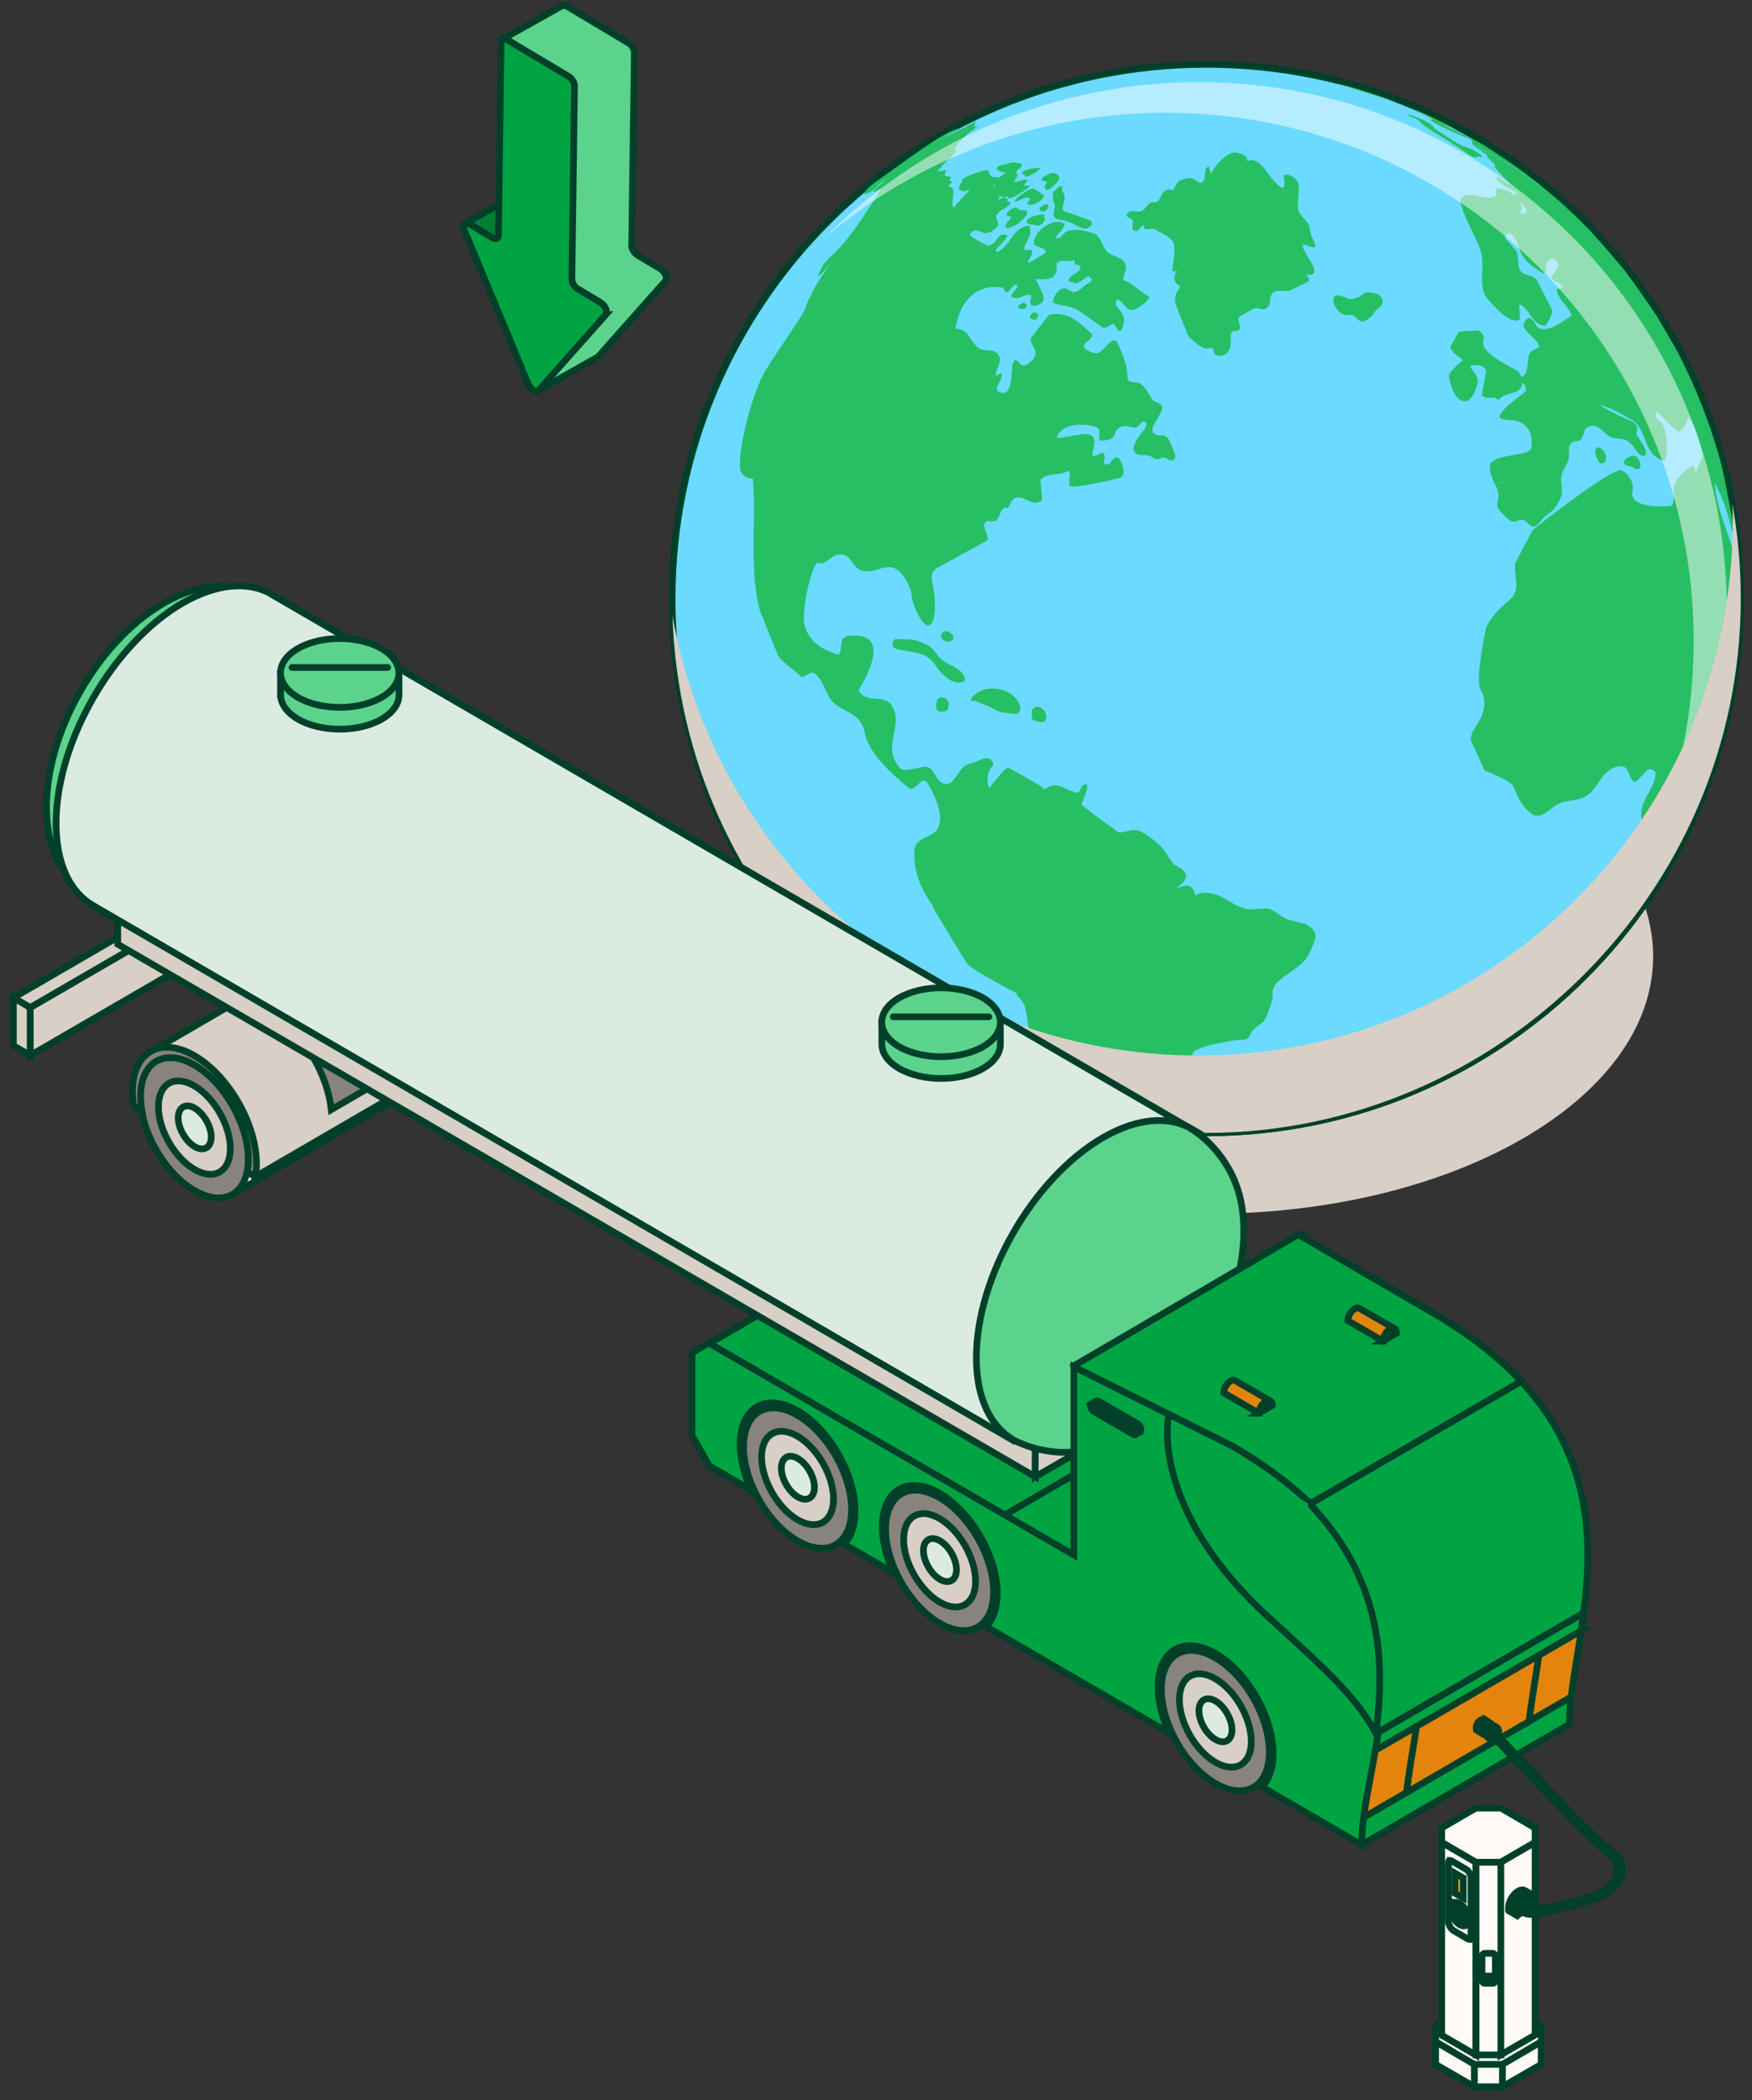<svg width="131" height="157" viewBox="0 0 131 157" fill="none" xmlns="http://www.w3.org/2000/svg">
<rect x="0" y="0" width="131" height="157" fill="#333333" stroke="none"/>
<g id="Group">
<g id="Capa 1">
<g id="Group_2">
<path id="Vector" d="M123.608 71.521C123.643 60.857 108.735 52.175 90.316 52.123C71.896 52.072 56.946 60.676 56.92 71.34C56.894 82.004 71.793 90.686 90.213 90.738C108.632 90.789 123.583 82.185 123.608 71.521Z" fill="#D8CFC7"/>
<path id="Vector_2" d="M90.204 84.686C112.265 84.686 130.152 66.805 130.152 44.744C130.152 22.682 112.273 4.811 90.204 4.811C68.135 4.811 50.256 22.691 50.256 44.752C50.256 66.814 68.144 84.694 90.204 84.694V84.686Z" fill="#3CC2FF" stroke="#00402A" stroke-width="0.5" stroke-miterlimit="10"/>
<path id="Vector_3" d="M90.204 84.686C112.265 84.686 130.152 66.805 130.152 44.744C130.152 22.682 112.273 4.811 90.204 4.811C68.135 4.811 50.256 22.691 50.256 44.752C50.256 66.814 68.144 84.694 90.204 84.694V84.686Z" fill="#6BDAFF" stroke="#00402A" stroke-width="0.5" stroke-miterlimit="10"/>
<path id="Vector_4" d="M74.635 8.156L74.593 8.173C75.031 8 75.606 7.759 76.044 7.587C75.692 7.716 75.116 7.957 74.635 8.156Z" fill="#26BF64"/>
<path id="Vector_5" d="M109.542 10.052C109.646 10.113 109.749 10.164 109.86 10.225C109.757 10.164 109.646 10.104 109.542 10.052Z" fill="#26BF64"/>
<path id="Vector_6" d="M110.771 10.742C110.453 10.561 110.152 10.389 109.86 10.225C110.118 10.371 110.376 10.527 110.633 10.682C109.053 9.871 108.212 9.44 107.731 9.207C108.057 9.337 108.392 9.475 108.718 9.621C108.692 9.604 108.649 9.578 108.624 9.552C108.89 9.69 109.208 9.854 109.551 10.044C109.087 9.785 108.649 9.552 108.212 9.328C108.212 9.328 108.237 9.354 108.504 9.492C108.504 9.492 107.842 9.147 107.817 9.13C107.817 9.13 107.834 9.13 107.859 9.147C107.284 8.854 106.709 8.587 106.099 8.319C105.996 8.276 105.927 8.242 105.833 8.207C105.841 8.242 105.859 8.285 105.867 8.311C106.34 8.526 106.838 8.69 107.301 8.932C107.044 8.863 106.803 8.742 106.554 8.656C106.76 8.776 106.975 8.88 107.198 8.983C107.087 8.949 107.018 8.949 106.932 8.949C107.009 9.173 109.448 10.225 109.474 10.225C109.585 10.242 109.749 10.277 110.032 10.483C110.032 10.483 110.066 10.604 110.135 10.837C112.9 12.208 115.382 13.915 117.563 15.932C117.28 15.656 117.005 15.397 116.756 15.165C114.377 13.165 113.81 12.699 110.779 10.742H110.771Z" fill="#26BF64"/>
<path id="Vector_7" d="M76.447 13.009C76.499 13.053 76.576 13.035 76.628 13.078C76.679 13.113 76.628 13.19 76.688 13.216C76.713 13.233 76.765 13.216 76.842 13.19C76.997 13.13 77.177 13.027 77.237 12.992C77.873 12.63 77.787 12.587 77.735 12.57C77.735 12.57 77.169 12.518 76.636 12.759C76.636 12.759 76.61 12.759 76.507 12.828C76.456 12.854 76.456 12.854 76.43 12.88C76.43 12.88 76.43 12.88 76.439 12.88C76.396 12.975 76.421 13.001 76.439 13.009H76.447Z" fill="#26BF64"/>
<path id="Vector_8" d="M77.246 23.355C77.246 23.355 77.246 23.355 77.263 23.363H77.237C77.237 23.363 77.237 23.363 77.246 23.363C77.246 23.363 77.22 23.381 77.212 23.389C77.212 23.389 77.031 23.536 77.014 23.691C77.014 23.725 77.057 23.82 77.203 23.881C77.358 23.941 77.478 23.907 77.564 23.76C77.572 23.743 77.761 23.45 77.469 23.381C77.4 23.372 77.263 23.355 77.263 23.355C77.263 23.355 77.263 23.355 77.263 23.363L77.246 23.355Z" fill="#26BF64"/>
<path id="Vector_9" d="M99.435 6.087C99.435 6.087 99.401 6.087 99.384 6.078C99.667 6.147 99.968 6.216 100.251 6.302C100.182 6.294 100.097 6.276 100.028 6.259C103.222 7.259 104.253 7.578 105.026 7.88C104.304 7.595 103.523 7.302 102.621 7C100.689 6.406 100.388 6.311 99.435 6.095V6.087Z" fill="#26BF64"/>
<path id="Vector_10" d="M106.013 8.285C106.013 8.285 106.065 8.311 106.09 8.319C106.116 8.328 106.142 8.345 106.176 8.362C106.116 8.337 106.065 8.311 106.013 8.285Z" fill="#26BF64"/>
<path id="Vector_11" d="M97.417 69.055C96.996 68.9 96.541 68.849 96.129 68.668C95.691 68.478 95.365 68.09 94.901 67.952C94.729 67.9 94.352 67.909 93.776 67.969C92.583 68.107 91.81 67.099 90.771 66.831C89.912 66.607 89.508 66.866 89.371 66.952C89.191 66.34 89.062 65.9 87.825 66.478C88.933 65.736 88.727 65.426 88.529 65.124C88.323 64.814 87.885 64.814 87.679 64.504C87.241 63.848 86.975 63.46 86.864 63.348C86.838 63.322 86.632 63.115 86.348 62.874C85.515 62.167 85.129 62.098 84.94 62.064C84.871 62.055 84.785 62.047 84.725 62.047C84.347 62.064 84.013 62.279 83.626 62.219C83.609 62.21 80.973 60.331 80.852 60.115C81.23 59.296 81.359 58.805 81.256 58.633C81.179 58.633 81.084 58.65 81.016 58.658C80.775 59.029 80.646 59.227 80.612 59.262C79.779 59.219 79.006 58.227 78.13 59.012C78.01 58.952 77.856 58.831 77.77 58.727L75.4 57.391C75.219 57.391 74.738 57.9 73.974 58.926C73.974 58.926 73.519 57.96 74.275 57.175C74.163 56.4 73.373 56.762 73.081 56.9C72.789 57.038 72.454 57.072 72.171 57.245C71.544 57.615 71.278 59.02 70.393 58.495C69.861 58.176 69.792 57.124 68.951 57.339C68.014 57.581 67.474 57.615 67.328 57.46C67.182 57.305 67.018 57.063 66.924 56.874C66.203 55.529 67.542 54.063 66.666 52.727C66.082 51.839 64.7 52.658 64.202 51.589C66.752 47.339 64.236 47.425 63.403 47.546C62.673 47.658 63.051 48.537 62.708 48.942C61.265 48.546 60.415 47.796 60.157 46.709C59.917 45.701 60.587 42.649 61.076 42.08C61.832 42.287 62.192 41.382 62.897 41.433C63.712 41.485 63.755 42.545 64.511 42.675C64.58 42.683 64.665 42.709 64.734 42.709C65.353 42.744 65.902 42.382 66.512 42.399C67.602 42.425 68.16 44.287 68.152 44.304C68.092 44.89 68.89 46.882 69.466 46.744C69.972 46.623 70.024 44.985 69.723 43.606C69.638 43.218 69.526 42.692 70.256 42.356L73.828 40.39C73.897 40.269 73.785 39.942 73.674 39.623C73.528 39.209 73.57 39.166 73.751 38.95C74.154 38.976 74.386 38.968 74.446 38.925C74.833 38.692 74.747 37.821 75.339 37.976C75.588 37.743 75.571 37.286 75.992 37.2C76.645 37.062 77.168 37.907 77.864 37.433C77.856 37.485 77.881 37.373 77.916 37.252C77.83 36.338 77.787 35.881 77.795 35.873C78.353 35.278 79.212 35.597 79.839 35.217C79.882 35.235 79.934 35.252 79.977 35.269C80.045 35.631 79.856 35.993 80.011 36.347C80.509 36.528 83.746 35.726 83.772 35.717C84.305 35.433 83.746 34.364 83.738 34.355C83.703 34.312 83.66 34.243 83.609 34.226C83.137 34.036 83.12 34.873 82.639 34.709C82.501 34.666 82.553 34.381 82.596 34.191C82.613 34.097 82.561 33.95 82.518 33.864C82.218 33.847 81.995 34.131 81.685 34.088C81.634 33.623 81.995 33.183 81.754 32.709C81.711 32.631 81.454 32.372 80.87 32.467C79.667 32.674 79.049 32.769 79.015 32.734C79.41 31.338 81.943 31.743 82.149 32.045C82.338 32.321 82.055 32.657 82.244 32.933C83.214 32.967 83.308 32.605 83.351 32.45C83.403 32.269 83.48 31.959 84.013 31.864C84.107 31.846 84.236 31.855 84.33 31.864C84.442 31.881 84.588 31.941 84.691 31.95C84.992 31.993 85.052 31.941 85.301 31.622C85.412 31.467 85.618 31.493 85.687 31.596C85.764 31.709 85.687 31.95 85.601 32.053C84.519 33.364 84.485 34.019 85.49 34.019C85.49 33.985 85.575 34.019 85.61 34.019C85.927 34.036 86.031 34.105 86.168 34.191C86.28 34.261 86.383 34.329 86.486 34.338C86.7 34.347 86.872 34.148 87.095 34.209C87.276 34.261 87.404 34.433 87.611 34.424C87.696 34.424 87.817 34.347 87.851 34.269C87.894 34.148 87.851 33.924 87.782 33.778C87.43 32.855 87.344 32.769 87.267 32.691C87.233 32.657 87.164 32.597 87.044 32.571C86.898 32.536 86.752 32.571 86.606 32.545C86.323 32.502 85.919 32.312 86.357 31.614C86.769 30.95 86.949 30.545 86.889 30.398C86.752 30.071 86.348 30.122 86.159 29.881C85.704 29.045 85.335 28.614 85.043 28.596C84.39 28.553 84.305 28.545 84.287 27.967C84.27 27.57 84.21 27.217 83.875 26.372C83.463 25.329 83.394 25.139 82.664 25.924C82.166 26.467 82.055 26.458 81.711 26.355C80.603 26.019 81.187 25.596 81.316 25.519C81.548 25.372 81.66 25.191 81.651 24.967C80.157 23.613 79.753 23.415 78.594 23.493C78.491 23.493 78.379 23.613 78.311 23.691L77.083 25.277C76.997 25.769 77.598 26.096 77.392 26.613C77.22 27.044 76.559 27.545 76.301 27.226C76.147 27.027 75.88 26.7 75.752 27.139C75.546 27.803 75.743 28.536 75.365 29.174C75.339 29.217 75.082 29.605 74.532 29.191C74.515 28.734 74.927 28.415 74.927 27.958C74.884 27.941 74.816 27.924 74.773 27.915C74.695 27.967 74.584 28.045 74.507 28.096H74.481C74.369 27.545 75.09 27.044 74.592 26.458C74.232 26.036 73.674 26.294 73.253 26.062C72.686 25.751 72.566 25.036 72.025 24.708C71.844 24.596 71.621 24.622 71.441 24.536C72.128 20.751 75.004 21.501 75.03 21.536C75.099 21.613 75.142 21.742 75.194 21.829C75.236 21.829 75.305 21.837 75.348 21.846C75.554 21.656 75.692 21.398 75.949 21.268C75.992 21.294 76.044 21.32 76.078 21.346C76.061 21.699 75.64 21.82 75.614 22.165C76.138 22.51 76.585 21.949 77.083 22.044C77.186 22.303 76.851 22.7 77.211 22.855C77.357 22.915 77.881 22.768 78.019 22.441C78.147 22.122 77.426 20.88 77.418 20.863C79.04 21.01 79.023 20.441 79.006 19.665C79.401 19.294 79.925 19.682 80.346 19.432C80.354 19.527 80.363 19.665 80.363 19.76C80.595 19.794 80.741 19.846 80.801 19.906C80.749 20.475 80.002 20.458 79.882 20.984C80.475 21.294 80.543 21.242 81.368 20.63C81.471 20.682 81.582 20.794 81.642 20.898C81.617 20.958 81.582 21.027 81.557 21.087C80.998 21.242 80.595 22.165 79.925 21.691C79.736 21.553 79.582 21.475 79.281 21.639C79.212 21.682 78.697 22.113 78.74 22.639C79.41 22.898 80.183 22.837 80.784 23.303L82.433 24.475C82.776 24.596 82.965 24.277 83.24 24.2C83.429 24.337 83.497 24.579 83.669 24.734C83.712 24.734 83.772 24.734 83.824 24.725C83.824 24.717 84.407 23.837 83.643 23.096C83.248 22.708 83.463 22.467 83.575 22.389C84.021 22.553 84.124 23.217 84.717 23.165C84.897 23.148 85.859 22.605 85.936 22.182C85.249 21.837 84.76 21.191 84.013 20.949C83.909 20.51 84.382 20.122 84.107 19.665C83.798 19.165 83.137 19.191 82.759 18.794C82.389 18.406 82.364 17.785 81.866 17.484C81.849 17.475 80.062 16.785 79.478 17.535C79.264 17.803 79.195 17.811 78.903 17.837C79.058 17.432 79.504 17.225 79.599 16.777C79.049 16.173 77.426 17.087 77.306 18.061C77.237 18.63 78.293 18.354 78.165 18.906C78.165 18.906 77.752 19.156 76.937 19.656C76.919 19.613 76.885 19.561 76.868 19.518C77.1 19.156 77.212 18.898 77.194 18.734C76.997 18.613 76.773 18.742 76.576 18.665C76.619 18.044 77.289 17.561 76.937 16.863C75.683 16.975 75.563 18.458 74.532 18.846C74.507 18.803 74.472 18.76 74.446 18.716C74.721 18.328 75.125 18.027 75.348 17.604L75.271 17.578C74.567 17.268 74.489 18.432 73.837 18.363C73.828 18.363 72.617 17.759 72.497 17.544C72.789 17.035 73.253 17.277 73.407 17.354C73.596 17.449 73.983 17.544 74.498 17.018C74.532 16.984 74.567 16.941 74.592 16.906C74.764 16.613 74.361 16.354 74.532 16.061C74.773 15.63 75.348 15.587 75.588 15.156C75.511 15.113 75.4 15.061 75.314 15.035C75.322 14.992 75.331 14.932 75.339 14.889C75.082 14.69 74.962 14.742 74.609 15.018C74.661 14.932 74.73 14.811 74.764 14.708C74.704 14.647 74.653 14.596 74.609 14.544C74.73 14.596 74.833 14.682 74.962 14.725C75.09 14.768 75.211 14.682 75.331 14.725C75.391 14.742 75.382 14.794 75.382 14.811C75.563 14.854 75.726 14.811 76.576 14.259C76.997 13.983 76.988 13.915 76.98 13.889C76.945 13.871 76.928 13.863 76.756 13.88C76.696 13.88 76.593 13.897 76.593 13.837C76.593 13.682 76.928 13.527 76.748 13.432C76.671 13.397 76.43 13.475 76.25 13.527C76.087 13.578 75.898 13.63 75.855 13.587C75.812 13.552 75.88 13.458 75.949 13.363C76.069 13.208 76.121 13.147 76.044 13.052C76.044 13.052 76.026 13.052 76.035 13.052C76.035 13.052 76.052 13.052 76.052 13.044C76.052 13.044 76.061 13.029 76.078 13.001V12.992H76.069C76.069 12.992 76.052 13.009 76.044 13.018C76.026 13.009 75.975 12.871 75.992 12.837C76.009 12.785 76.112 12.69 76.198 12.613C76.37 12.449 76.464 12.337 76.387 12.259C76.267 12.164 75.683 12.13 75.614 12.147C75.494 12.173 75.382 12.233 75.262 12.268C75.159 12.294 75.047 12.285 74.936 12.32C74.893 12.328 74.833 12.345 74.79 12.371C74.601 12.457 74.489 12.57 74.498 12.63C74.507 12.673 74.807 12.854 75.03 12.863C75.142 12.863 75.159 12.889 75.159 12.889C75.176 12.932 75.159 12.966 74.91 13.121C74.798 13.19 74.764 13.216 74.713 13.268C74.721 13.268 74.738 13.268 74.747 13.268C74.747 13.268 74.747 13.285 74.755 13.285C74.721 13.363 74.653 13.397 74.592 13.449C74.627 13.389 74.661 13.328 74.704 13.259C74.008 13.251 74 13.182 73.914 12.742C73.588 12.613 72.076 13.268 71.948 13.389C71.982 13.665 71.716 13.82 71.69 14.078C71.904 14.311 71.973 14.389 72.54 14.139L71.286 15.527C71.046 15.027 71.647 13.906 70.874 13.949C70.908 13.897 71.037 13.759 71.26 13.544C71.175 13.535 71.054 13.535 70.969 13.544C71.003 13.458 71.063 13.337 71.106 13.251C70.96 13.182 70.788 13.182 70.634 13.147C70.634 13.104 70.668 12.958 70.745 12.707C70.728 12.707 70.513 12.751 70.118 12.828C70.256 12.501 71.346 11.509 71.467 11.397C71.467 11.302 71.424 11.19 71.372 11.104C71.372 11.104 71.93 10.181 73.15 9.44C73.064 9.44 72.944 9.466 72.858 9.492C72.875 9.302 72.926 9.164 73.021 9.061C73.012 9.061 72.197 9.475 70.565 10.311C70.908 10.018 71.321 9.828 71.69 9.578C70.539 9.949 69.105 10.992 65.275 13.751L64.949 14.018L64.932 14.035C64.803 14.147 64.683 14.242 64.588 14.328C64.734 14.242 64.872 14.139 65.009 14.052C64.846 14.216 64.665 14.363 64.502 14.518C65.318 14.527 65.61 13.725 66.228 13.415C65.902 13.733 65.541 14.018 65.241 14.363C65.378 14.354 65.593 14.259 65.885 14.096C65.868 14.121 63.781 17.691 62.287 19.018C61.9 19.363 61.419 19.794 61.162 20.674C61.291 20.622 61.66 20.242 62.261 19.535C61.222 20.837 60.518 22.079 60.132 23.268C60.106 23.355 59.178 24.76 57.358 27.476C57.882 26.829 57.143 27.838 57.323 27.536C56.087 29.579 55.022 34.381 55.408 35.269C55.537 35.571 56.027 35.873 56.293 35.735C56.551 39.019 56.001 42.339 56.8 45.597L58.156 48.959C58.603 49.675 59.393 50.029 59.951 50.632C60.295 50.554 60.604 50.063 60.973 50.391C61.626 50.96 61.703 51.873 62.278 52.486C62.828 53.072 63.687 53.193 64.219 53.813C64.494 54.141 64.562 54.356 64.648 54.727C64.769 55.279 65.043 56.555 67.929 58.883C68.453 59.305 68.847 57.969 69.294 58.469C69.311 58.486 70.823 60.745 70.093 61.969C69.672 62.684 68.418 62.538 68.367 63.641C68.298 65.012 68.779 66.391 69.801 67.771C69.775 67.771 69.741 67.754 69.715 67.754C69.62 67.624 72.291 72.03 72.291 72.03C72.901 72.65 76.001 74.245 76.026 74.254C76.026 74.28 76.009 74.314 76.001 74.34C76.525 74.952 76.567 75.004 76.662 75.34C76.808 75.866 76.808 76.418 76.937 76.953C77.048 77.409 77.443 77.728 77.521 78.194C77.521 78.237 77.4 78.323 77.143 78.444C77.134 78.591 77.272 78.668 77.297 78.797C77.254 78.832 77.194 78.884 77.151 78.927C77.229 79.203 77.564 79.272 77.641 79.547L77.684 80.789C77.727 80.892 77.752 80.961 78.397 81.608C78.585 81.798 78.86 81.892 79.023 82.117C79.109 82.229 78.912 82.349 79.04 82.461C79.144 82.556 79.839 82.944 79.848 82.944C81.093 83.556 83.291 83.936 84.39 84.073C83.772 83.858 83.085 83.91 82.484 83.608C82.613 83.496 82.793 83.513 82.948 83.47C82.956 83.444 82.974 83.41 82.982 83.392C82.733 83.22 82.433 83.237 82.166 83.134C82.166 83.108 82.158 83.073 82.149 83.048C82.287 83.004 82.527 82.892 82.879 82.72C82.879 82.694 82.888 82.66 82.896 82.625C82.621 82.522 82.338 82.461 82.08 82.315C82.467 82.289 82.819 82.556 83.214 82.444C83.145 82.341 83.042 82.263 82.991 82.151C83.025 82.108 83.411 82.117 84.15 82.177C84.287 82.186 84.622 82.099 85.155 81.91C85.138 81.746 85.094 81.591 85.043 81.427C84.854 81.315 84.708 81.22 84.597 81.16C84.751 81.22 84.777 81.229 84.94 81.272C84.94 81.254 84.983 81.28 85 81.289C85.747 81.444 86.168 81.479 86.589 81.263C86.597 81.263 87.439 80.789 87.465 80.72C87.542 80.496 87.611 80.366 87.662 80.332C87.834 80.194 88.074 80.228 88.246 80.108C88.581 79.884 88.976 79.746 89.285 79.461C89.302 79.444 89.268 79.246 89.173 78.858C89.028 78.246 92.205 77.763 92.591 77.746C92.986 77.728 93.141 77.72 93.252 77.651C93.493 77.504 93.501 77.203 93.682 77.013C93.871 76.814 94.103 76.668 94.317 76.496C94.498 76.349 94.54 76.289 94.601 76.194C94.601 76.185 95.253 74.737 95.167 74.34C95.056 73.875 95.477 73.452 95.485 73.452C96.138 72.832 96.971 72.435 97.589 71.763C97.881 71.435 98.267 70.409 98.267 70.409V70.392C98.267 70.392 98.336 70.219 98.353 70.124C98.456 69.547 97.838 69.159 97.495 69.03L97.417 69.055ZM74.395 13.716C74.395 13.716 74.421 13.777 74.412 13.811C74.386 13.897 74.326 13.958 74.292 14.035C74.292 14.052 74.283 14.061 74.275 14.07C74.275 13.975 74.318 13.863 74.395 13.716ZM82.535 83.798C82.535 83.798 82.57 83.798 82.579 83.798H82.561C82.561 83.798 82.535 83.798 82.518 83.798C82.518 83.798 82.518 83.798 82.544 83.798H82.535ZM84.236 80.72C84.236 80.72 84.236 80.797 84.236 80.806C84.219 80.763 84.219 80.737 84.236 80.72Z" fill="#26BF64"/>
<path id="Vector_12" d="M108.203 9.328H108.211C108.211 9.328 108.023 9.233 108.023 9.225C108.023 9.225 107.911 9.173 107.851 9.147C107.971 9.207 108.091 9.268 108.203 9.328Z" fill="#26BF64"/>
<path id="Vector_13" d="M129.808 41.528C129.843 41.951 129.886 42.364 129.911 42.744C129.886 42.321 129.851 41.916 129.808 41.528Z" fill="#26BF64"/>
<path id="Vector_14" d="M75.563 16.992C75.563 16.992 75.906 16.88 76.19 16.665C76.19 16.665 77.109 15.923 76.722 15.751C76.542 15.691 76.336 15.751 76.155 15.648C76.104 15.613 76.07 15.553 76.009 15.535C76.001 15.535 75.984 15.535 75.975 15.527C75.932 15.518 75.872 15.527 75.838 15.544C75.632 15.587 75.202 15.906 75.271 16.079C75.34 16.234 75.511 16.13 75.597 16.216C75.597 16.346 75.374 16.561 75.279 16.648C75.279 16.648 75.288 16.639 75.297 16.63C75.194 16.829 75.013 17.165 75.546 17.001H75.554L75.563 16.992Z" fill="#26BF64"/>
<path id="Vector_15" d="M119.71 34.631C120.028 34.691 120.191 34.355 120.028 33.941C119.882 33.554 119.564 33.373 119.392 33.476C119.28 33.554 119.255 33.735 119.306 33.95C119.358 34.14 119.521 34.519 119.521 34.519C119.529 34.536 119.572 34.605 119.701 34.623L119.71 34.631Z" fill="#26BF64"/>
<path id="Vector_16" d="M78.13 13.561C78.242 13.57 78.285 13.579 78.285 13.622C78.285 13.656 78.242 13.708 78.199 13.777C78.079 13.932 78.079 14.07 78.199 14.173C78.242 14.216 78.345 14.234 78.551 14.087C78.774 13.932 79.075 13.613 79.161 13.458C79.272 13.234 79.152 13.13 79.084 13.096C79.092 13.096 79.101 13.096 79.109 13.096C79.126 13.096 79.109 13.07 79.084 13.053C79.084 13.053 79.075 13.053 79.066 13.053C79.066 13.044 79.066 13.044 79.066 13.044H79.049C79.049 13.044 79.041 13.053 79.041 13.061C79.041 13.061 79.032 13.061 79.023 13.061C79.023 13.027 79.023 13.009 79.015 13.001C78.809 12.923 78.637 12.923 78.5 12.975C78.036 13.165 77.838 13.38 77.873 13.466C77.898 13.527 78.036 13.544 78.122 13.553L78.13 13.561Z" fill="#26BF64"/>
<path id="Vector_17" d="M78.749 14.389L78.714 14.854C78.731 15.044 78.86 15.199 78.869 15.397C78.877 15.621 78.74 15.82 78.775 16.053C78.775 16.078 78.8 16.208 78.895 16.294C78.938 16.328 78.989 16.354 79.049 16.38C79.29 16.466 79.547 16.458 79.788 16.535C80.209 16.673 80.561 16.966 80.999 17.07C81.265 17.139 81.454 16.992 81.522 16.932C81.574 16.88 81.694 16.751 81.608 16.63C81.608 16.63 81.591 16.63 81.591 16.622C81.582 16.622 81.582 16.622 81.574 16.613C81.574 16.613 81.582 16.613 81.591 16.613C81.591 16.613 81.591 16.622 81.6 16.622C81.608 16.622 81.625 16.622 81.634 16.622V16.604C81.634 16.604 81.608 16.596 81.6 16.587H81.591C81.591 16.587 81.608 16.535 81.574 16.501L79.917 15.906C79.41 15.768 79.384 15.759 79.539 15.121C79.582 14.958 79.625 14.785 79.599 14.656C79.599 14.63 79.582 14.587 79.573 14.561C79.539 14.44 79.453 14.346 79.418 14.225C79.393 14.13 79.418 14.035 79.393 13.949C79.393 13.932 79.376 13.915 79.358 13.906C79.161 13.915 78.757 14.311 78.74 14.397L78.749 14.389ZM81.591 16.587C81.591 16.587 81.591 16.587 81.591 16.604C81.591 16.604 81.591 16.596 81.591 16.587Z" fill="#26BF64"/>
<path id="Vector_18" d="M121.376 34.545L121.41 34.623C121.453 34.674 121.504 34.717 121.539 34.76C121.556 34.769 121.582 34.786 121.599 34.795C121.711 34.838 121.831 34.838 121.942 34.881C122.08 34.933 122.2 35.01 122.337 35.062C122.372 35.071 122.415 35.088 122.449 35.079C122.629 35.062 122.681 34.855 122.647 34.666C122.638 34.623 122.621 34.562 122.604 34.528C122.509 34.269 122.32 34.105 122.226 34.079C122.131 34.053 121.839 34.097 121.582 34.286C121.444 34.407 121.427 34.484 121.444 34.605C121.367 34.484 121.359 34.545 121.359 34.545H121.376ZM121.565 34.734C121.565 34.734 121.565 34.734 121.556 34.734C121.556 34.726 121.556 34.717 121.556 34.709C121.556 34.709 121.565 34.717 121.573 34.726L121.565 34.734Z" fill="#26BF64"/>
<path id="Vector_19" d="M129.929 43.037V43.002C129.765 40.606 128.349 38.528 128.22 36.123C128.237 36.131 129.405 38.105 129.817 41.528C129.74 40.632 129.654 39.666 129.542 38.881C128.787 34.89 128.744 34.657 127.954 32.234L127.893 32.062V32.045C127.481 30.846 126.597 28.467 125.266 26.001L124.132 24.062C124.046 23.906 123.96 23.751 123.857 23.596C123.17 22.596 122.26 21.251 121.53 20.285C120.715 19.32 119.633 18.027 118.757 17.104C118.542 16.88 118.319 16.656 118.095 16.441C117.915 16.268 117.743 16.096 117.563 15.932C115.39 13.915 112.909 12.225 110.187 10.897C110.513 11.173 110.891 11.363 111.226 11.613C111.217 11.656 111.208 11.707 111.2 11.742C111.415 11.932 111.595 12.156 111.818 12.337C111.801 12.371 111.775 12.414 111.749 12.449C111.913 12.751 113.038 13.854 113.046 13.863C112.625 13.716 112.333 13.363 111.921 13.208C111.913 13.251 111.895 13.302 111.878 13.345C112.308 13.932 113.012 14.113 113.579 14.501C113.493 14.483 113.372 14.44 113.295 14.406C113.278 14.44 113.261 14.492 113.244 14.527C113.287 14.604 113.347 14.699 113.39 14.777C113.175 14.544 112.823 14.165 111.895 14.07C111.81 14.242 111.904 14.415 111.904 14.587C111.062 15.216 110.075 14.113 109.233 14.811C109.208 14.915 109.19 15.061 109.216 15.156C109.525 16.415 110.272 17.484 110.693 18.699C111.08 19.811 110.53 21.018 111.054 22.113C111.062 22.139 112.78 24.355 113.587 23.915C113.673 23.872 113.673 23.51 113.587 22.837C113.621 22.82 113.664 22.794 113.699 22.777C114.429 23.165 114.532 24.286 115.536 24.363C115.682 24.208 116.163 23.432 116.034 23.139L114.97 21.044C114.97 21.044 114.91 20.949 114.884 20.915C114.575 20.475 113.888 20.674 113.639 20.156C113.407 19.682 113.63 19.104 113.295 18.656C113.295 18.656 113.141 18.441 112.909 18.208C112.565 17.854 112.557 17.837 112.531 17.673C112.685 17.527 112.694 17.509 112.797 17.38C112.952 17.423 113.261 17.509 113.587 18.561C113.974 19.82 115.433 20.432 115.451 20.441C115.493 20.424 115.536 20.389 115.579 20.372C115.597 18.734 116.378 19.492 116.387 19.501C116.653 19.768 116.601 19.846 116.077 20.579C115.768 21.018 116.679 21.061 116.85 21.432C116.825 21.467 116.799 21.51 116.773 21.536C116.593 21.544 116.464 21.587 116.395 21.656C116.507 22.45 117.297 22.855 117.503 23.596C116.077 24.648 115.202 24.889 114.867 24.32C114.472 23.648 114.308 23.725 114.137 23.889C113.372 24.639 114.97 25.165 115.098 25.941C115.03 25.993 114.935 26.053 114.858 26.079C113.793 26.389 114.6 27.7 113.81 28.183C113.733 28.131 113.647 28.019 113.561 27.846C113.51 27.752 113.51 27.743 113.501 27.743V27.726C112.849 27.415 110.719 26.338 110.899 25.536C110.942 25.346 111.045 24.898 110.47 24.7C110.47 24.7 109.165 24.76 109.079 24.812C109.036 24.837 109.027 24.907 109.002 24.941L108.435 25.95C108.598 26.432 109.079 26.605 109.388 26.95C108.684 27.493 108.34 27.889 108.34 28.139C108.34 28.157 108.564 29.846 109.457 29.993C110.135 30.105 110.487 28.657 110.487 28.64C110.582 28.088 110.101 27.803 109.92 27.381C110.247 27.174 111.2 27.32 111.105 27.838C110.899 28.95 110.805 29.502 110.805 29.51C110.839 29.596 110.951 29.674 111.037 29.7C111.346 29.795 111.707 29.622 111.99 29.872C112.033 29.872 112.084 29.864 112.119 29.855C112.531 29.226 113.802 29.596 113.828 28.605C113.991 28.752 114.059 28.803 114.094 29.045C114.128 29.269 113.879 29.441 113.639 29.605C113.621 29.614 111.913 30.872 112.153 31.217C112.248 31.346 112.471 31.381 112.866 31.398C114.566 31.467 114.566 32.872 114.523 33.303C114.48 33.778 114.145 33.838 113.33 33.985C111.518 34.304 110.908 34.416 111.792 36.209C113.673 35.717 115.416 35.131 116.996 34.45C115.416 35.123 113.673 35.717 111.801 36.226C112.102 36.864 112.059 37.054 111.99 37.39C111.913 37.726 111.938 37.89 112.11 38.14C112.11 38.14 112.763 38.933 113.098 38.993C113.381 39.045 113.604 38.804 113.888 38.864C114.24 38.942 114.394 39.545 114.832 39.321C114.901 39.287 114.952 39.235 114.978 39.209C115.184 39.019 115.33 38.769 115.545 38.597C115.94 38.278 116.155 38.097 116.189 38.062C116.326 37.907 116.593 37.511 116.721 37.131C116.902 36.631 116.661 36.114 116.739 35.614C116.799 35.183 117.108 34.864 117.245 34.459C117.254 34.424 117.271 34.381 117.28 34.347C117.366 33.959 117.211 33.545 117.434 33.183C117.606 32.89 117.984 33.062 118.198 32.855C118.465 32.597 118.353 32.122 118.722 31.933C119.512 31.519 119.873 32.45 120.457 32.683C120.912 32.847 121.444 32.726 121.848 33.071C122.028 33.226 122.149 33.407 122.26 33.571C122.363 33.717 122.544 33.993 122.758 34.053C123.17 34.174 123.102 33.743 122.947 33.424C122.887 33.303 122.724 33.019 122.561 32.803C122.483 32.709 122.415 32.614 122.38 32.519C122.303 32.312 122.475 32.105 122.398 31.89C122.303 31.657 122.114 31.553 122.037 31.51C120.818 30.984 120.019 30.571 119.641 30.277C120.174 30.39 120.989 30.777 122.106 31.45C123.196 32.217 122.87 34.079 124.459 34.45C124.819 33.614 124.553 31.735 124.149 31.519C123.789 31.321 123.634 31.14 123.9 30.769C124.493 31.243 124.854 31.967 125.583 32.269C125.583 32.269 126.099 31.916 126.193 31.2C126.751 31.441 127.275 33.873 127.284 33.898C127.37 34.476 126.829 34.864 126.829 35.416C126.769 35.14 126.683 34.933 126.562 34.795C126.545 34.795 125.085 35.717 125.137 36.666C125.163 37.148 125.206 37.812 124.854 37.838C124.115 37.89 121.736 37.95 122.071 36.657C122.2 36.157 121.797 35.407 121.247 35.157C120.62 34.864 114.635 39.58 114.6 39.631L113.304 42.071C113.123 42.985 113.802 44.028 112.883 44.83C111.792 45.77 111.191 46.537 111.071 47.132C110.59 49.589 110.461 51.046 110.693 51.503C110.822 51.761 111.097 52.296 110.934 53.037C110.917 53.124 110.882 53.236 110.865 53.313C110.693 53.986 110.092 54.451 109.98 55.158C109.972 55.227 109.972 55.331 109.998 55.4L111.002 57.598C112.351 58.141 113.072 58.538 113.158 58.779C113.682 60.158 114.12 60.52 114.515 60.831C114.884 61.124 115.408 60.969 116.103 60.365C116.807 59.753 117.786 59.96 118.551 59.538C119.366 59.081 119.572 58.081 120.337 57.581C120.457 57.503 120.611 57.408 120.74 57.365C121.247 57.21 121.436 57.313 121.487 57.348C121.857 57.632 121.822 58.184 122.183 58.469C122.355 58.426 122.707 58.107 123.239 57.503C123.789 57.503 123.789 57.788 123.789 57.813C123.754 59.029 122.501 59.874 122.75 61.184C123.033 62.667 123.136 63.572 123.042 63.9C125.008 62.659 126.339 61.236 127.026 59.77C127.026 59.753 127.043 59.736 127.052 59.727C127.095 59.633 127.138 59.529 127.181 59.426C127.584 58.279 128.134 56.753 128.477 55.581C129.139 52.805 129.826 49.934 129.954 45.821L129.929 43.011H129.911L129.929 43.037ZM114.162 15.768C114.137 15.82 114.085 15.828 114.059 15.88C114.042 15.923 114.077 15.966 114.051 16.009C114.051 16.018 114.034 16.035 113.999 16.027C113.999 16.027 113.776 15.966 113.51 15.785C113.596 15.837 113.733 15.915 113.785 15.682C113.793 15.613 113.81 15.475 113.527 14.992C113.527 14.992 113.527 15.001 113.536 15.009C113.621 15.113 113.742 15.225 113.819 15.294C113.991 15.458 114.12 15.578 114.171 15.673C114.188 15.708 114.188 15.742 114.171 15.768H114.162Z" fill="#26BF64"/>
<path id="Vector_20" d="M78.216 15.708C78.388 15.57 78.474 15.371 78.311 15.285C78.268 15.268 78.139 15.225 77.787 15.492C77.787 15.492 77.796 15.484 77.804 15.475C77.787 15.475 77.778 15.492 77.727 15.535C77.718 15.544 77.71 15.553 77.701 15.561C77.701 15.561 77.701 15.561 77.718 15.561C77.718 15.561 77.727 15.579 77.727 15.613C77.727 15.734 77.838 15.777 77.89 15.785C77.933 15.803 78.07 15.837 78.234 15.708H78.216Z" fill="#26BF64"/>
<path id="Vector_21" d="M76.868 16.742L76.954 16.768C77.066 16.785 77.177 16.785 77.289 16.803C77.392 16.82 77.495 16.872 77.598 16.872C77.632 16.872 77.736 16.872 77.864 16.768C77.976 16.682 78.096 16.527 78.113 16.449C78.113 16.423 78.13 16.346 78.079 16.113C78.07 16.07 78.045 16.061 78.019 16.053C77.967 16.044 77.907 16.07 77.856 16.027C77.847 16.027 77.839 16.035 77.83 16.044C77.778 16.07 77.753 16.07 77.727 16.061C77.607 16.053 77.117 16.191 76.945 16.32C76.757 16.458 76.662 16.639 76.868 16.734V16.742Z" fill="#26BF64"/>
<path id="Vector_22" d="M76.817 15.165C76.817 15.165 76.799 15.242 76.868 15.277C77.014 15.354 77.297 15.277 77.512 15.173C77.598 15.13 77.71 15.07 77.778 15.009C78.019 14.837 78.088 14.673 78.053 14.596C78.053 14.587 78.036 14.561 77.993 14.535L77.332 14.13C77.28 14.113 77.134 14.053 76.791 14.268C76.782 14.268 75.82 14.889 75.889 15.027C75.924 15.104 76.215 15.009 76.473 14.828C76.473 14.828 76.396 14.88 76.387 14.889C76.387 14.889 76.387 14.889 76.396 14.889C76.396 14.889 76.379 14.897 76.379 14.906C76.413 14.889 76.447 14.854 76.482 14.837C76.851 14.673 77.031 14.794 76.997 14.923C76.963 15.018 76.859 15.078 76.834 15.182L76.817 15.165ZM76.456 14.828C76.456 14.828 76.43 14.846 76.421 14.854C76.421 14.854 76.439 14.846 76.447 14.837C76.447 14.837 76.447 14.837 76.456 14.837V14.828Z" fill="#26BF64"/>
<path id="Vector_23" d="M76.121 22.932C76.104 23.001 76.181 23.087 76.353 23.105C76.576 23.131 76.671 23.044 76.713 22.984C76.782 22.889 76.851 22.725 76.559 22.631H76.465C76.465 22.631 76.465 22.631 76.456 22.631V22.639C76.387 22.7 76.293 22.725 76.224 22.786C76.147 22.863 76.13 22.907 76.121 22.941V22.915V22.932ZM76.516 22.639C76.516 22.639 76.516 22.639 76.507 22.639H76.516Z" fill="#26BF64"/>
<path id="Vector_24" d="M105.962 8.259C105.61 8.104 105.343 7.992 105.034 7.871C105.352 8 105.661 8.13 105.962 8.259Z" fill="#26BF64"/>
<path id="Vector_25" d="M99.384 6.078C99.058 6 98.757 5.94 98.491 5.88C98.8 5.949 99.109 6.018 99.384 6.078Z" fill="#26BF64"/>
<path id="Vector_26" d="M97.675 5.707C97.881 5.75 98.113 5.793 98.345 5.844C98.19 5.81 98.036 5.776 97.675 5.707Z" fill="#26BF64"/>
<path id="Vector_27" d="M98.413 5.862C98.413 5.862 98.474 5.871 98.499 5.88C98.448 5.871 98.396 5.854 98.345 5.845C98.362 5.845 98.388 5.854 98.413 5.862Z" fill="#26BF64"/>
<path id="Vector_28" d="M108.632 10.776H108.649C109.173 11.026 109.56 11.483 110.101 11.707C110.204 11.751 110.281 11.785 110.35 11.777C110.401 11.777 110.427 11.716 110.47 11.707C110.59 11.682 110.71 11.794 110.822 11.69C110.779 11.527 109.8 10.992 109.508 10.949C109.431 10.94 109.379 10.932 109.096 10.776C108.486 10.449 107.945 10.026 107.353 9.682C107.19 9.535 107.078 9.337 106.889 9.216C106.58 9.035 105.85 8.716 105.584 8.63C105.412 8.578 105.3 8.552 105.266 8.569C105.266 8.587 105.283 8.604 105.3 8.613C105.549 8.785 105.884 8.819 106.108 9.035C106.219 9.138 106.314 9.259 106.434 9.354L106.477 9.38C106.846 9.638 107.499 10.061 108.443 10.63C108.598 10.725 108.624 10.742 108.649 10.768L108.632 10.776Z" fill="#26BF64"/>
<path id="Vector_29" d="M116.61 74.487C116.395 74.685 116.18 74.875 115.991 75.047C116.206 74.866 116.412 74.677 116.61 74.487Z" fill="#26BF64"/>
<path id="Vector_30" d="M103.351 22.406C103.222 21.993 102.879 21.932 102.552 21.881C102.441 21.863 102.252 21.829 102.132 21.863C101.96 21.915 101.865 22.079 101.694 22.122H101.677C101.677 22.122 101.642 22.182 101.642 22.191H101.659C101.659 22.191 101.144 22.355 100.981 22.363C100.895 22.363 100.826 22.346 100.612 22.251C100.337 22.139 100.114 22.053 99.916 22.087C99.427 22.243 99.822 23.2 100.38 23.484C100.56 23.579 100.672 23.562 100.792 23.544H100.809C101.075 23.501 101.187 23.536 101.453 23.803C101.582 23.941 101.762 24.122 102.097 23.967C102.303 23.872 102.544 23.665 102.63 23.553C102.724 23.424 102.784 23.277 102.905 23.165C103.033 23.044 103.214 22.975 103.308 22.82C103.334 22.777 103.42 22.605 103.351 22.372V22.406Z" fill="#26BF64"/>
<path id="Vector_31" d="M97.95 17.087C97.864 16.458 97.134 16.208 97.057 15.578C96.979 14.94 97.22 14.303 97.057 13.673C97.048 13.63 97.014 13.578 96.996 13.544C96.782 13.165 96.146 12.906 96.017 13.147C96 13.182 95.983 13.208 96.017 13.475C96.146 14.415 95.683 14.165 94.618 12.707C94.154 12.07 93.699 11.854 93.252 12.044C93.33 11.475 92.265 11.38 92.248 11.38C91.638 11.569 91.08 12.087 90.582 12.923C90.556 12.923 90.53 12.906 90.504 12.897C90.436 12.595 90.401 12.44 90.393 12.432C89.929 12.647 90.204 13.139 90.015 13.458C89.826 13.777 89.749 13.725 89.277 13.406C89.208 13.656 89.139 13.915 89.07 14.173C89.139 13.915 89.199 13.656 89.277 13.406C89.156 13.345 89.096 13.328 88.95 13.32C88.547 13.32 88.177 13.535 88.169 13.544C87.92 13.699 87.911 14.044 87.671 14.208C87.619 14.251 87.533 14.208 87.482 14.182C87.344 14.113 87.207 14.182 87.113 14.268C86.967 14.389 86.889 14.509 86.812 14.665C86.675 14.932 86.572 15.13 86.365 15.13C86.211 15.13 86.125 15.13 86.099 15.13C85.764 15.251 85.67 15.647 85.344 15.785C85.052 15.915 84.743 15.682 84.451 15.837C84.39 15.871 84.107 16.035 84.322 16.225C84.408 16.294 84.519 16.303 84.597 16.38C84.648 16.432 84.7 16.475 84.717 16.613C84.751 16.82 84.528 17.104 84.794 17.234C85.138 17.406 85.249 16.949 85.481 16.811C85.541 17.001 85.593 17.113 85.636 17.13C85.636 17.13 85.661 17.139 85.67 17.139C85.893 17.191 86.108 17.061 86.331 17.13C86.503 17.182 86.597 17.354 86.778 17.389C87.001 17.432 87.671 17.906 87.757 18.156C87.92 18.613 87.688 19.932 87.679 19.941C87.636 20.148 87.662 20.191 87.688 20.251C87.774 20.311 87.825 20.337 87.989 20.225C87.697 20.777 87.774 21.156 88.22 21.372C88.246 21.458 88.203 21.561 88.109 21.682C87.8 22.044 87.86 22.518 87.86 22.527C87.911 22.777 88.057 23.156 88.057 23.156C88.452 24.148 88.667 24.657 88.71 24.682C88.529 25.044 89.938 26.139 90.221 26.053C90.547 25.958 90.719 26.001 90.745 26.191C90.762 26.329 90.788 26.631 91.2 26.605C91.346 26.605 92.085 26.51 92.025 25.501C91.981 24.863 92.085 24.777 92.299 24.743C92.797 24.751 92.763 24.553 92.634 24.079C92.54 23.743 92.566 23.725 93.055 23.45C93.519 23.182 93.776 23.044 93.819 23.036C94.111 22.993 94.403 23.251 94.695 23.036C94.721 23.018 94.747 22.993 94.772 22.975C95.116 22.691 94.824 22.165 95.193 21.889C95.58 21.596 96.043 21.829 96.456 21.717L97.838 21.044C97.838 21.044 97.993 20.846 97.598 20.415C98.018 20.717 98.328 20.467 98.267 20.156C98.147 19.518 96.833 18.027 97.683 18.328C98.388 18.57 98.508 18.622 98.181 17.915C98.027 17.578 97.967 17.415 97.924 17.096L97.95 17.087ZM88.667 19.889C88.452 19.837 88.315 19.924 88.212 20.01C88.263 19.949 88.409 19.785 88.684 19.889C88.684 19.889 88.675 19.889 88.667 19.889ZM92.96 12.173C92.918 12.233 92.866 12.268 92.832 12.285C92.857 12.268 92.9 12.225 92.96 12.164V12.173ZM97.306 20.13C97.306 20.13 97.228 20.079 97.194 20.044C97.228 20.061 97.28 20.105 97.306 20.13Z" fill="#26BF64"/>
<path id="Vector_32" d="M70.78 47.184C70.342 47.201 70.248 47.554 70.496 47.804C70.728 48.029 71.201 48.037 71.278 47.744C71.295 47.666 71.295 47.442 71.046 47.33C71.029 47.33 71.02 47.322 71.012 47.313C71.012 47.313 70.969 47.287 70.96 47.261H70.977V47.27C70.977 47.27 70.969 47.261 70.96 47.253C70.977 47.27 70.995 47.287 71.003 47.304C71.003 47.304 71.02 47.304 71.037 47.322C71.063 47.33 71.089 47.322 71.089 47.322C71.089 47.304 71.046 47.287 71.003 47.27C71.003 47.27 70.9 47.184 70.78 47.175V47.184Z" fill="#26BF64"/>
<path id="Vector_33" d="M73.176 52.512C73.382 52.598 73.597 52.658 73.802 52.753C74.429 53.063 74.79 53.227 74.885 53.253C74.885 53.253 75.932 53.374 75.975 53.365C76.027 53.365 76.19 53.348 76.267 53.132C76.37 52.822 76.052 51.744 74.567 51.494C73.21 51.322 72.54 52.21 72.592 52.348C72.592 52.365 72.618 52.374 72.626 52.391H72.609H72.592C72.652 52.443 72.781 52.434 72.798 52.417C72.806 52.417 72.824 52.417 72.832 52.408C72.824 52.408 72.806 52.408 72.789 52.408C72.832 52.365 72.918 52.391 73.098 52.477C73.124 52.486 73.15 52.503 73.176 52.512Z" fill="#26BF64"/>
<path id="Vector_34" d="M77.212 53.779L77.22 53.797C77.22 53.797 77.22 53.779 77.212 53.779Z" fill="#26BF64"/>
<path id="Vector_35" d="M77.796 53.986C77.924 53.986 78.079 53.986 78.173 53.831C78.191 53.796 78.208 53.744 78.216 53.701C78.285 53.348 78.01 52.882 77.572 52.839C77.383 52.839 77.255 52.925 77.177 53.098C77.143 53.175 77.143 53.296 77.143 53.339C77.143 53.486 77.177 53.641 77.177 53.787C77.177 53.787 77.18 53.779 77.186 53.762C77.22 53.856 77.667 53.977 77.778 53.986H77.796Z" fill="#26BF64"/>
<path id="Vector_36" d="M123.007 64.004C122.775 64.624 122.715 65.297 122.415 65.892C121.848 67.03 120.929 67.952 120.337 69.082C119.916 69.883 119.735 70.788 119.246 71.556C119.237 71.573 118.095 73.09 116.61 74.496C117.142 74.013 117.726 73.496 118.173 73.047C120.654 70.409 120.981 70.064 122.629 67.814C124.501 64.952 125.137 63.986 126.073 61.969L127.026 59.797C126.339 61.262 125.008 62.685 123.007 64.004Z" fill="#26BF64"/>
<path id="Vector_37" d="M70.093 52.305C69.99 52.494 69.964 52.934 70.041 53.055C70.153 53.227 70.454 53.21 70.574 53.193C70.703 53.175 70.849 53.141 70.9 52.934C70.917 52.865 70.926 52.779 70.934 52.65C70.934 52.632 70.934 52.615 70.943 52.598C70.943 52.598 70.909 52.236 70.531 52.15C70.247 52.098 70.136 52.227 70.093 52.305Z" fill="#26BF64"/>
<path id="Vector_38" d="M72.094 50.951C72.197 50.822 72.154 50.529 71.879 50.244C71.45 49.804 70.823 49.692 70.376 49.279C70.093 49.02 69.921 48.666 69.629 48.416C69.286 48.132 68.53 47.882 68.427 47.856C68.023 47.753 66.993 47.779 66.967 47.787C66.769 47.83 66.769 47.908 66.727 48.235C66.735 48.244 66.735 48.244 66.735 48.244C66.752 48.253 66.769 48.279 66.778 48.296C66.855 48.459 66.907 48.52 67.517 48.615C68.427 48.77 68.77 48.822 69.191 49.029C69.56 49.21 69.775 49.503 70.041 49.873C71.209 51.486 72.076 50.942 72.085 50.934L72.094 50.951Z" fill="#26BF64"/>
<path id="Vector_39" d="M85.284 81.703C85.275 81.625 85.258 81.617 84.974 81.453C85.017 81.617 85.06 81.772 85.112 81.927C85.232 81.875 85.292 81.763 85.284 81.703Z" fill="#26BF64"/>
<g id="Group_3" opacity="0.5">
<path id="Vector_40" d="M89.646 6.138C78.706 6.138 68.796 10.595 61.643 17.785C68.521 11.949 77.426 8.431 87.164 8.431C108.967 8.431 126.639 26.105 126.639 47.899C126.639 58.753 122.26 68.59 115.158 75.72C123.703 68.478 129.121 57.675 129.121 45.606C129.121 23.812 111.449 6.138 89.646 6.138Z" fill="#FFFEFF"/>
</g>
<g id="Group_4" style="mix-blend-mode:multiply">
<path id="Vector_41" d="M129.534 37.7C129.551 38.123 129.559 38.545 129.559 38.968C129.559 61.029 111.672 78.91 89.612 78.91C69.955 78.91 53.614 64.719 50.282 46.02C50.952 67.495 68.573 84.694 90.213 84.694C111.852 84.694 130.16 66.814 130.16 44.753C130.16 42.347 129.946 39.994 129.542 37.7H129.534Z" fill="#D8CFC7"/>
</g>
</g>
<g id="Clip path group">
<mask id="mask0_1843_7042" style="mask-type:luminance" maskUnits="SpaceOnUse" x="44" y="0" width="45" height="41">
<g id="clippath">
<path id="Vector_42" d="M88.856 0H44.357V40.873H88.856V0Z" fill="white"/>
</g>
</mask>
<g mask="url(#mask0_1843_7042)">
<g id="Group_5">
<g id="Group_6">
<path id="Vector_43" d="M58.002 3.336C58.002 3.336 57.959 3.311 57.934 3.293C57.839 3.242 57.745 3.181 57.642 3.13C57.513 3.061 57.393 3 57.264 2.94C57.144 2.88 57.015 2.819 56.895 2.767C56.774 2.716 56.654 2.664 56.534 2.612C56.414 2.561 56.293 2.517 56.165 2.474C56.044 2.431 55.924 2.397 55.804 2.354C55.675 2.319 55.555 2.276 55.426 2.25C55.297 2.224 55.177 2.19 55.048 2.173C54.911 2.147 54.782 2.121 54.653 2.112C54.516 2.095 54.387 2.078 54.25 2.069C54.112 2.061 53.975 2.052 53.837 2.052C53.674 2.052 53.52 2.052 53.374 2.078C53.202 2.095 53.022 2.121 52.858 2.155C52.644 2.198 52.438 2.259 52.24 2.328C51.991 2.414 51.751 2.526 51.519 2.664L46.985 5.302C47.208 5.173 47.449 5.061 47.706 4.966C47.904 4.897 48.11 4.837 48.325 4.793C48.488 4.759 48.668 4.733 48.84 4.716C48.994 4.699 49.149 4.69 49.303 4.69C49.441 4.69 49.578 4.69 49.716 4.707C49.853 4.707 49.982 4.733 50.119 4.75C50.248 4.768 50.377 4.785 50.514 4.811C50.634 4.837 50.763 4.862 50.892 4.888C51.012 4.914 51.141 4.957 51.27 4.992C51.39 5.026 51.51 5.069 51.63 5.112C51.751 5.155 51.871 5.199 52 5.25C52.12 5.302 52.24 5.354 52.361 5.406C52.481 5.457 52.601 5.518 52.73 5.578C52.85 5.638 52.979 5.707 53.108 5.768C53.202 5.819 53.297 5.871 53.4 5.931C53.425 5.94 53.443 5.957 53.468 5.975C53.563 6.026 53.657 6.087 53.76 6.147L58.294 3.509C58.2 3.449 58.105 3.388 58.002 3.336Z" fill="#D8CFC7" stroke="#00402A" stroke-width="0.5" stroke-line="round"/>
<path id="Vector_44" d="M88.719 33.088C88.719 32.985 88.719 32.873 88.701 32.769C88.701 32.666 88.684 32.554 88.676 32.45C88.667 32.347 88.65 32.235 88.641 32.123C88.624 32.01 88.616 31.898 88.59 31.786C88.573 31.674 88.555 31.562 88.53 31.45C88.504 31.338 88.487 31.217 88.461 31.105C88.435 30.993 88.409 30.872 88.384 30.76C88.358 30.64 88.324 30.528 88.289 30.407C88.255 30.286 88.221 30.174 88.186 30.053C88.152 29.941 88.118 29.821 88.075 29.709C88.04 29.596 87.997 29.484 87.954 29.372C87.912 29.269 87.877 29.157 87.834 29.045C87.791 28.941 87.748 28.829 87.705 28.726C87.662 28.622 87.62 28.51 87.568 28.407C87.516 28.303 87.474 28.191 87.422 28.088C87.371 27.967 87.31 27.855 87.25 27.734C87.181 27.605 87.113 27.467 87.044 27.338C86.941 27.14 86.829 26.941 86.718 26.76C86.563 26.493 86.4 26.234 86.228 25.976C86.091 25.769 85.954 25.57 85.808 25.372C85.713 25.243 85.61 25.113 85.516 24.984C85.43 24.881 85.344 24.769 85.258 24.665C85.172 24.562 85.086 24.467 85 24.363C84.915 24.269 84.829 24.174 84.743 24.079C84.657 23.984 84.562 23.889 84.477 23.794C84.382 23.7 84.288 23.613 84.193 23.519C84.099 23.424 84.004 23.337 83.901 23.251C83.807 23.165 83.704 23.079 83.609 22.993C83.515 22.915 83.412 22.829 83.317 22.751C83.223 22.674 83.128 22.596 83.025 22.527C82.931 22.458 82.836 22.389 82.733 22.32C82.639 22.26 82.544 22.191 82.45 22.139C82.356 22.079 82.261 22.027 82.167 21.967C82.141 21.958 82.124 21.941 82.098 21.932C82.029 21.889 81.96 21.855 81.883 21.812C81.797 21.76 81.703 21.717 81.617 21.674C81.531 21.631 81.437 21.587 81.351 21.544C81.265 21.501 81.171 21.467 81.085 21.432C81.05 21.415 81.016 21.406 80.982 21.389L76.448 24.027C76.448 24.027 76.516 24.053 76.551 24.07C76.636 24.105 76.731 24.148 76.817 24.182C76.903 24.226 76.997 24.26 77.083 24.312C77.169 24.355 77.263 24.407 77.349 24.45C77.418 24.484 77.487 24.527 77.564 24.57C77.59 24.579 77.607 24.596 77.632 24.605C77.727 24.657 77.822 24.717 77.916 24.777C78.01 24.838 78.105 24.898 78.199 24.958C78.294 25.027 78.388 25.088 78.491 25.165C78.586 25.234 78.689 25.312 78.783 25.389C78.886 25.467 78.981 25.545 79.075 25.631C79.178 25.717 79.273 25.803 79.367 25.889C79.462 25.976 79.565 26.07 79.659 26.157C79.754 26.243 79.848 26.338 79.942 26.433C80.037 26.527 80.123 26.622 80.209 26.717C80.295 26.812 80.38 26.907 80.466 27.002C80.552 27.105 80.638 27.2 80.724 27.303C80.81 27.407 80.896 27.519 80.982 27.622C81.085 27.752 81.179 27.881 81.273 28.01C81.419 28.209 81.557 28.407 81.694 28.614C81.866 28.872 82.029 29.131 82.184 29.398C82.295 29.588 82.407 29.786 82.51 29.976C82.579 30.105 82.647 30.243 82.716 30.372C82.776 30.485 82.828 30.605 82.888 30.726C82.939 30.829 82.991 30.941 83.034 31.045C83.085 31.148 83.128 31.26 83.171 31.364C83.214 31.467 83.257 31.579 83.3 31.683C83.343 31.786 83.377 31.898 83.42 32.01C83.463 32.123 83.498 32.235 83.541 32.347C83.575 32.459 83.618 32.579 83.652 32.691C83.686 32.812 83.721 32.924 83.755 33.045C83.79 33.166 83.815 33.278 83.85 33.398C83.876 33.511 83.901 33.631 83.927 33.743C83.953 33.855 83.978 33.976 83.996 34.088C84.021 34.2 84.039 34.312 84.056 34.424C84.073 34.536 84.09 34.648 84.107 34.761C84.124 34.864 84.133 34.976 84.142 35.088C84.15 35.192 84.159 35.304 84.167 35.407C84.167 35.511 84.176 35.623 84.185 35.726C84.185 35.83 84.185 35.924 84.185 36.028V36.045C84.185 36.149 84.185 36.261 84.185 36.364C84.185 36.468 84.176 36.58 84.167 36.683C84.167 36.787 84.15 36.899 84.133 37.002C84.116 37.105 84.107 37.218 84.082 37.321C84.064 37.433 84.039 37.537 84.021 37.64C83.996 37.752 83.97 37.873 83.936 37.985C83.901 38.106 83.858 38.226 83.815 38.338C83.764 38.468 83.712 38.597 83.652 38.718C83.575 38.873 83.489 39.028 83.403 39.166C83.094 39.64 82.708 40.02 82.261 40.278L86.795 37.64C87.25 37.373 87.628 37.002 87.937 36.528C88.032 36.39 88.109 36.235 88.186 36.08C88.246 35.959 88.298 35.83 88.349 35.7C88.392 35.588 88.427 35.468 88.47 35.347C88.504 35.235 88.53 35.123 88.555 35.002C88.581 34.898 88.598 34.795 88.616 34.683C88.633 34.58 88.65 34.468 88.667 34.364C88.684 34.261 88.693 34.157 88.701 34.045C88.701 33.942 88.719 33.838 88.719 33.726C88.719 33.623 88.719 33.519 88.719 33.407V33.39C88.719 33.286 88.719 33.191 88.719 33.088Z" fill="#D8CFC7" stroke="#00402A" stroke-width="0.5" stroke-line="round"/>
<path id="Vector_45" d="M64.588 4.397C70.84 8.009 75.949 16.579 76.456 24.019C76.817 24.157 77.195 24.338 77.572 24.553C81.239 26.674 84.193 31.804 84.185 36.019C84.176 40.037 81.462 41.778 78.028 40.089L52.996 25.64C48.256 22.683 44.477 16.122 44.494 10.759C44.512 5.268 48.496 3.104 53.399 5.94C53.52 6.009 53.64 6.078 53.752 6.156C55.675 2.526 59.806 1.638 64.588 4.397Z" fill="white" stroke="#00402A" stroke-width="0.5" stroke-line="round"/>
<path id="Vector_46" d="M64.588 4.397C64.588 4.397 64.666 4.44 64.7 4.466C64.863 4.561 65.035 4.664 65.198 4.768C65.361 4.871 65.533 4.983 65.696 5.095C65.868 5.216 66.04 5.337 66.203 5.457C66.375 5.587 66.555 5.716 66.718 5.854C66.89 5.992 67.07 6.138 67.242 6.276C67.422 6.423 67.594 6.578 67.766 6.733C67.938 6.888 68.118 7.052 68.281 7.216C68.453 7.38 68.616 7.544 68.788 7.716C68.951 7.88 69.105 8.052 69.269 8.216C69.423 8.388 69.578 8.561 69.732 8.733C69.887 8.906 70.041 9.087 70.187 9.268C70.342 9.449 70.496 9.638 70.642 9.828C70.814 10.044 70.986 10.268 71.149 10.492C71.398 10.828 71.63 11.164 71.871 11.509C72.205 12.001 72.523 12.509 72.824 13.027C73.03 13.38 73.227 13.733 73.425 14.096C73.553 14.337 73.674 14.578 73.803 14.82C73.906 15.027 74 15.225 74.095 15.432C74.189 15.63 74.284 15.829 74.369 16.035C74.455 16.225 74.532 16.423 74.618 16.613C74.696 16.803 74.781 17.001 74.859 17.199C74.936 17.398 75.013 17.604 75.091 17.803C75.168 18.01 75.237 18.208 75.305 18.415C75.374 18.63 75.443 18.837 75.511 19.053C75.58 19.268 75.64 19.484 75.7 19.699C75.76 19.915 75.821 20.13 75.872 20.355C75.924 20.57 75.975 20.786 76.027 21.001C76.078 21.217 76.112 21.424 76.156 21.639C76.198 21.846 76.233 22.053 76.258 22.26C76.293 22.467 76.319 22.674 76.344 22.881C76.37 23.079 76.396 23.286 76.413 23.484C76.43 23.657 76.439 23.829 76.456 24.001L80.99 21.363C80.981 21.191 80.964 21.018 80.947 20.846C80.93 20.648 80.904 20.449 80.878 20.242C80.853 20.036 80.827 19.829 80.793 19.622C80.758 19.415 80.724 19.208 80.689 19.001C80.647 18.785 80.604 18.579 80.561 18.363C80.509 18.148 80.466 17.932 80.406 17.716C80.355 17.501 80.294 17.285 80.234 17.061C80.174 16.846 80.114 16.63 80.046 16.415C79.977 16.199 79.908 15.992 79.839 15.777C79.771 15.57 79.702 15.371 79.625 15.165C79.547 14.958 79.479 14.759 79.393 14.561C79.316 14.363 79.238 14.173 79.152 13.975C79.075 13.785 78.989 13.587 78.903 13.397C78.817 13.199 78.723 13.001 78.629 12.794C78.534 12.587 78.431 12.389 78.337 12.182C78.216 11.94 78.096 11.699 77.959 11.457C77.77 11.095 77.564 10.742 77.358 10.389C77.057 9.871 76.739 9.363 76.404 8.871C76.173 8.526 75.932 8.181 75.683 7.854C75.52 7.63 75.348 7.406 75.177 7.19C75.022 7 74.876 6.811 74.721 6.63C74.567 6.449 74.421 6.268 74.266 6.095C74.112 5.923 73.957 5.75 73.803 5.578C73.639 5.405 73.485 5.233 73.322 5.078C73.159 4.905 72.987 4.742 72.815 4.578C72.643 4.414 72.472 4.25 72.3 4.095C72.128 3.94 71.948 3.785 71.776 3.638C71.604 3.492 71.424 3.345 71.252 3.216C71.08 3.078 70.909 2.948 70.737 2.819C70.565 2.69 70.394 2.578 70.23 2.457C70.067 2.345 69.895 2.233 69.732 2.129C69.569 2.026 69.406 1.923 69.234 1.828C69.2 1.802 69.157 1.785 69.123 1.759C68.994 1.681 68.874 1.612 68.745 1.543C68.582 1.457 68.427 1.371 68.264 1.293C68.101 1.216 67.946 1.138 67.791 1.069C67.628 1 67.474 0.931 67.319 0.871C67.156 0.81 67.001 0.75 66.847 0.69C66.684 0.638 66.529 0.586 66.375 0.535C66.212 0.483 66.048 0.44 65.894 0.405C65.731 0.362 65.567 0.328 65.404 0.293C65.233 0.259 65.061 0.233 64.898 0.207C64.717 0.181 64.546 0.164 64.374 0.155C64.185 0.138 63.996 0.138 63.816 0.138C63.61 0.138 63.412 0.147 63.206 0.164C62.974 0.19 62.742 0.216 62.519 0.267C62.236 0.319 61.952 0.397 61.686 0.491C61.343 0.612 61.008 0.767 60.699 0.948L56.164 3.586C56.482 3.405 56.809 3.25 57.152 3.129C57.418 3.035 57.693 2.957 57.985 2.905C58.208 2.862 58.44 2.828 58.672 2.802C58.869 2.785 59.075 2.776 59.282 2.776C59.471 2.776 59.651 2.776 59.84 2.793C60.011 2.802 60.192 2.819 60.364 2.845C60.527 2.871 60.699 2.897 60.87 2.931C61.033 2.966 61.197 3 61.36 3.043C61.523 3.086 61.677 3.129 61.841 3.173C61.995 3.224 62.158 3.276 62.313 3.328C62.468 3.38 62.631 3.44 62.785 3.509C62.94 3.569 63.103 3.638 63.258 3.707C63.421 3.776 63.575 3.854 63.73 3.931C63.893 4.009 64.047 4.095 64.211 4.181C64.34 4.25 64.46 4.319 64.588 4.397Z" fill="#D8CFC7" stroke="#00402A" stroke-width="0.5" stroke-line="round"/>
<path id="Vector_47" d="M64.588 4.397C64.588 4.397 64.666 4.44 64.7 4.466C64.863 4.561 65.035 4.664 65.198 4.768C65.361 4.871 65.533 4.983 65.696 5.095C65.868 5.216 66.04 5.337 66.203 5.457C66.375 5.587 66.555 5.716 66.718 5.854C66.89 5.992 67.07 6.138 67.242 6.276C67.422 6.423 67.594 6.578 67.766 6.733C67.938 6.888 68.118 7.052 68.281 7.216C68.453 7.38 68.616 7.544 68.788 7.716C68.951 7.88 69.105 8.052 69.269 8.216C69.423 8.388 69.578 8.561 69.732 8.733C69.887 8.906 70.041 9.087 70.187 9.268C70.342 9.449 70.496 9.638 70.642 9.828C70.814 10.044 70.986 10.268 71.149 10.492C71.398 10.828 71.63 11.164 71.871 11.509C72.205 12.001 72.523 12.509 72.824 13.027C73.03 13.38 73.227 13.733 73.425 14.096C73.553 14.337 73.674 14.578 73.803 14.82C73.906 15.027 74 15.225 74.095 15.432C74.189 15.63 74.284 15.829 74.369 16.035C74.455 16.225 74.532 16.423 74.618 16.613C74.696 16.803 74.781 17.001 74.859 17.199C74.936 17.398 75.013 17.604 75.091 17.803C75.168 18.01 75.237 18.208 75.305 18.415C75.374 18.63 75.443 18.837 75.511 19.053C75.58 19.268 75.64 19.484 75.7 19.699C75.76 19.915 75.821 20.13 75.872 20.355C75.924 20.57 75.975 20.786 76.027 21.001C76.078 21.217 76.112 21.424 76.156 21.639C76.198 21.846 76.233 22.053 76.258 22.26C76.293 22.467 76.319 22.674 76.344 22.881C76.37 23.079 76.396 23.286 76.413 23.484C76.43 23.657 76.439 23.829 76.456 24.001L80.99 21.363C80.981 21.191 80.964 21.018 80.947 20.846C80.93 20.648 80.904 20.449 80.878 20.242C80.853 20.036 80.827 19.829 80.793 19.622C80.758 19.415 80.724 19.208 80.689 19.001C80.647 18.785 80.604 18.579 80.561 18.363C80.509 18.148 80.466 17.932 80.406 17.716C80.355 17.501 80.294 17.285 80.234 17.061C80.174 16.846 80.114 16.63 80.046 16.415C79.977 16.199 79.908 15.992 79.839 15.777C79.771 15.57 79.702 15.371 79.625 15.165C79.547 14.958 79.479 14.759 79.393 14.561C79.316 14.363 79.238 14.173 79.152 13.975C79.075 13.785 78.989 13.587 78.903 13.397C78.817 13.199 78.723 13.001 78.629 12.794C78.534 12.587 78.431 12.389 78.337 12.182C78.216 11.94 78.096 11.699 77.959 11.457C77.77 11.095 77.564 10.742 77.358 10.389C77.057 9.871 76.739 9.363 76.404 8.871C76.173 8.526 75.932 8.181 75.683 7.854C75.52 7.63 75.348 7.406 75.177 7.19C75.022 7 74.876 6.811 74.721 6.63C74.567 6.449 74.421 6.268 74.266 6.095C74.112 5.923 73.957 5.75 73.803 5.578C73.639 5.405 73.485 5.233 73.322 5.078C73.159 4.905 72.987 4.742 72.815 4.578C72.643 4.414 72.472 4.25 72.3 4.095C72.128 3.94 71.948 3.785 71.776 3.638C71.604 3.492 71.424 3.345 71.252 3.216C71.08 3.078 70.909 2.948 70.737 2.819C70.565 2.69 70.394 2.578 70.23 2.457C70.067 2.345 69.895 2.233 69.732 2.129C69.569 2.026 69.406 1.923 69.234 1.828C69.2 1.802 69.157 1.785 69.123 1.759C68.994 1.681 68.874 1.612 68.745 1.543C68.582 1.457 68.427 1.371 68.264 1.293C68.101 1.216 67.946 1.138 67.791 1.069C67.628 1 67.474 0.931 67.319 0.871C67.156 0.81 67.001 0.75 66.847 0.69C66.684 0.638 66.529 0.586 66.375 0.535C66.212 0.483 66.048 0.44 65.894 0.405C65.731 0.362 65.567 0.328 65.404 0.293C65.233 0.259 65.061 0.233 64.898 0.207C64.717 0.181 64.546 0.164 64.374 0.155C64.185 0.138 63.996 0.138 63.816 0.138C63.61 0.138 63.412 0.147 63.206 0.164C62.974 0.19 62.742 0.216 62.519 0.267C62.236 0.319 61.952 0.397 61.686 0.491C61.343 0.612 61.008 0.767 60.699 0.948L56.164 3.586C56.482 3.405 56.809 3.25 57.152 3.129C57.418 3.035 57.693 2.957 57.985 2.905C58.208 2.862 58.44 2.828 58.672 2.802C58.869 2.785 59.075 2.776 59.282 2.776C59.471 2.776 59.651 2.776 59.84 2.793C60.011 2.802 60.192 2.819 60.364 2.845C60.527 2.871 60.699 2.897 60.87 2.931C61.033 2.966 61.197 3 61.36 3.043C61.523 3.086 61.677 3.129 61.841 3.173C61.995 3.224 62.158 3.276 62.313 3.328C62.468 3.38 62.631 3.44 62.785 3.509C62.94 3.569 63.103 3.638 63.258 3.707C63.421 3.776 63.575 3.854 63.73 3.931C63.893 4.009 64.047 4.095 64.211 4.181C64.34 4.25 64.46 4.319 64.588 4.397Z" fill="#D8CFC7" stroke="#00402A" stroke-width="0.5" stroke-line="round"/>
<path id="Vector_48" d="M53.683 11.415L55.623 10.285C55.435 10.389 55.28 10.561 55.151 10.785C54.937 11.173 54.816 11.716 54.816 12.415C54.816 13.113 54.919 13.785 55.143 14.423C55.366 15.061 55.666 15.639 56.062 16.139C56.448 16.639 56.903 17.035 57.41 17.329C57.968 17.648 58.449 17.751 58.852 17.622C58.93 17.596 59.016 17.561 59.084 17.518L57.144 18.648C57.066 18.691 56.989 18.725 56.912 18.751C56.508 18.881 56.027 18.786 55.469 18.458C54.962 18.165 54.507 17.768 54.121 17.268C53.726 16.768 53.425 16.191 53.202 15.553C52.987 14.915 52.876 14.242 52.876 13.544C52.876 12.846 52.987 12.303 53.211 11.915C53.339 11.69 53.502 11.518 53.683 11.415Z" fill="#89837E" stroke="#00402A" stroke-width="0.5" stroke-line="round"/>
<path id="Vector_49" d="M57.83 17.76L59.771 16.63L61.334 18.191L59.393 19.32L57.83 17.76Z" fill="#89837E" stroke="#00402A" stroke-width="0.5" stroke-line="round"/>
<path id="Vector_50" d="M60.364 19.527L58.423 20.656C58.861 20.406 59.178 19.958 59.393 19.329L61.334 18.199C61.119 18.829 60.801 19.277 60.364 19.527Z" fill="#89837E" stroke="#00402A" stroke-width="0.5" stroke-line="round"/>
<path id="Vector_51" d="M55.495 9.845C56.448 10.397 57.264 11.147 57.951 12.113C58.638 13.07 59.127 14.139 59.402 15.328L57.83 15.087C57.633 14.32 57.332 13.63 56.929 13.035C56.525 12.432 56.044 11.975 55.486 11.656C54.979 11.363 54.524 11.233 54.129 11.285C53.734 11.328 53.425 11.544 53.202 11.932C52.987 12.32 52.867 12.863 52.867 13.561C52.867 14.259 52.97 14.932 53.193 15.57C53.416 16.208 53.717 16.785 54.112 17.285C54.498 17.785 54.954 18.182 55.46 18.475C56.019 18.794 56.499 18.898 56.903 18.768C57.306 18.639 57.616 18.303 57.813 17.768L59.376 19.337C59.084 20.191 58.595 20.699 57.908 20.863C57.221 21.027 56.396 20.837 55.443 20.286C54.593 19.794 53.837 19.139 53.167 18.311C52.506 17.492 51.991 16.578 51.613 15.57C51.235 14.561 51.055 13.544 51.055 12.535C51.055 11.518 51.244 10.716 51.622 10.147C52 9.569 52.523 9.251 53.185 9.199C53.855 9.147 54.61 9.363 55.46 9.863L55.495 9.845Z" fill="#D8CFC7" stroke="#00402A" stroke-width="0.5" stroke-line="round"/>
<path id="Vector_52" d="M59.891 10.975C59.204 10.018 58.389 9.259 57.435 8.707C56.585 8.216 55.83 7.992 55.16 8.044C54.842 8.069 54.55 8.156 54.301 8.302L52.36 9.432C52.618 9.285 52.901 9.199 53.219 9.173C53.889 9.121 54.645 9.337 55.495 9.837C56.448 10.389 57.264 11.139 57.951 12.104C58.638 13.061 59.127 14.13 59.402 15.32L61.343 14.19C61.059 13.001 60.578 11.932 59.891 10.975Z" fill="#89837E" stroke="#00402A" stroke-width="0.5" stroke-line="round"/>
<path id="Vector_53" d="M62.536 16.561L64.477 15.432C64.288 15.535 64.142 15.699 64.013 15.915C63.79 16.303 63.67 16.837 63.67 17.544C63.67 18.242 63.773 18.915 64.005 19.561C64.228 20.199 64.537 20.777 64.941 21.286C65.344 21.794 65.808 22.191 66.323 22.493C66.838 22.794 67.319 22.932 67.723 22.889C67.903 22.872 68.058 22.82 68.204 22.743L66.263 23.872C66.126 23.95 65.963 24.001 65.782 24.019C65.379 24.062 64.915 23.924 64.382 23.622C63.85 23.312 63.404 22.924 63 22.415C62.596 21.915 62.279 21.329 62.064 20.691C61.841 20.044 61.729 19.372 61.729 18.673C61.729 17.975 61.841 17.432 62.072 17.044C62.201 16.828 62.356 16.665 62.536 16.561Z" fill="#89837E" stroke="#00402A" stroke-width="0.5" stroke-line="round"/>
<path id="Vector_54" d="M70.239 18.622C69.861 17.605 69.337 16.691 68.659 15.863C67.989 15.035 67.216 14.371 66.349 13.871C65.49 13.371 64.717 13.147 64.039 13.199C63.704 13.225 63.404 13.303 63.137 13.466L61.197 14.596C61.463 14.441 61.763 14.354 62.098 14.328C62.777 14.277 63.541 14.509 64.408 15.001C65.276 15.501 66.048 16.165 66.718 16.992C67.388 17.811 67.921 18.734 68.298 19.751C68.676 20.76 68.865 21.777 68.865 22.794C68.865 23.812 68.668 24.613 68.29 25.174C68.101 25.458 67.869 25.683 67.603 25.838L69.543 24.708C69.81 24.553 70.033 24.338 70.23 24.044C70.608 23.476 70.806 22.674 70.806 21.665C70.806 20.648 70.617 19.63 70.239 18.622Z" fill="#89837E" stroke="#00402A" stroke-width="0.5" stroke-line="round"/>
<path id="Vector_55" d="M68.298 19.751C68.676 20.76 68.865 21.777 68.865 22.794C68.865 23.812 68.667 24.614 68.29 25.174C67.912 25.752 67.379 26.053 66.701 26.096C66.022 26.148 65.25 25.915 64.382 25.415C63.515 24.915 62.759 24.252 62.081 23.433C61.411 22.605 60.879 21.691 60.501 20.674C60.123 19.665 59.934 18.648 59.943 17.631C59.943 16.613 60.132 15.811 60.518 15.242C60.896 14.665 61.428 14.354 62.107 14.32C62.785 14.268 63.549 14.501 64.417 14.992C65.284 15.492 66.057 16.156 66.727 16.984C67.397 17.803 67.929 18.725 68.307 19.743L68.298 19.751ZM66.727 23.389C66.95 23.002 67.07 22.467 67.07 21.76C67.07 21.062 66.967 20.389 66.735 19.743C66.512 19.096 66.203 18.527 65.799 18.018C65.396 17.51 64.932 17.105 64.408 16.803C63.884 16.501 63.429 16.372 63.026 16.415C62.622 16.449 62.304 16.665 62.081 17.044C61.858 17.432 61.737 17.967 61.737 18.674C61.737 19.381 61.841 20.044 62.072 20.691C62.296 21.329 62.605 21.907 63.008 22.415C63.412 22.924 63.876 23.32 64.391 23.622C64.906 23.924 65.387 24.062 65.791 24.019C66.194 23.984 66.512 23.769 66.735 23.381" fill="#8AD2F5"/>
<g id="Vector_56">
<path d="M66.727 23.381C66.95 22.993 67.07 22.458 67.07 21.751C67.07 21.053 66.967 20.381 66.735 19.734C66.512 19.087 66.203 18.518 65.799 18.01C65.396 17.501 64.932 17.096 64.408 16.794C63.884 16.492 63.429 16.363 63.026 16.406C62.622 16.441 62.304 16.656 62.081 17.035C61.858 17.424 61.738 17.958 61.738 18.665C61.738 19.372 61.841 20.036 62.072 20.682C62.296 21.32 62.605 21.898 63.008 22.407C63.412 22.915 63.876 23.312 64.391 23.613C64.906 23.915 65.387 24.053 65.791 24.01C66.194 23.976 66.512 23.76 66.735 23.372M68.307 19.734C68.685 20.743 68.874 21.76 68.874 22.777C68.874 23.794 68.676 24.596 68.298 25.157C67.92 25.734 67.388 26.036 66.71 26.079C66.031 26.131 65.258 25.898 64.391 25.398C63.524 24.898 62.768 24.234 62.09 23.415C61.42 22.587 60.888 21.674 60.51 20.656C60.132 19.648 59.943 18.63 59.952 17.613C59.952 16.596 60.14 15.794 60.527 15.225C60.905 14.648 61.437 14.337 62.115 14.303C62.794 14.251 63.558 14.484 64.425 14.975C65.293 15.475 66.066 16.139 66.735 16.966C67.405 17.786 67.938 18.708 68.315 19.725L68.307 19.734Z" fill="#D8CFC7"/>
<path d="M66.727 23.381C66.95 22.993 67.07 22.458 67.07 21.751C67.07 21.053 66.967 20.381 66.735 19.734C66.512 19.087 66.203 18.518 65.799 18.01C65.396 17.501 64.932 17.096 64.408 16.794C63.884 16.492 63.429 16.363 63.026 16.406C62.622 16.441 62.304 16.656 62.081 17.035C61.858 17.424 61.738 17.958 61.738 18.665C61.738 19.372 61.841 20.036 62.072 20.682C62.296 21.32 62.605 21.898 63.008 22.407C63.412 22.915 63.876 23.312 64.391 23.613C64.906 23.915 65.387 24.053 65.791 24.01C66.194 23.976 66.512 23.76 66.735 23.372M68.307 19.734C68.685 20.743 68.874 21.76 68.874 22.777C68.874 23.794 68.676 24.596 68.298 25.157C67.92 25.734 67.388 26.036 66.71 26.079C66.031 26.131 65.258 25.898 64.391 25.398C63.524 24.898 62.768 24.234 62.09 23.415C61.42 22.587 60.888 21.674 60.51 20.656C60.132 19.648 59.943 18.63 59.952 17.613C59.952 16.596 60.14 15.794 60.527 15.225C60.905 14.648 61.437 14.337 62.115 14.303C62.794 14.251 63.558 14.484 64.425 14.975C65.293 15.475 66.066 16.139 66.735 16.966C67.405 17.786 67.938 18.708 68.315 19.725L68.307 19.734Z" stroke="#00402A" stroke-width="0.5" stroke-line="round"/>
</g>
<path id="Vector_57" d="M71.415 32.916L73.03 31.976L75.202 33.226L73.588 34.166L71.415 32.916Z" fill="#89837E" stroke="#00402A" stroke-width="0.5" stroke-line="round"/>
<path id="Vector_58" d="M73.588 34.166L75.202 33.226V34.269L73.579 35.209V34.166H73.588Z" fill="#89837E" stroke="#00402A" stroke-width="0.5" stroke-line="round"/>
<path id="Vector_59" d="M72.772 32.045L74.387 31.105L73.038 31.976L71.424 32.916L72.772 32.045Z" fill="white" stroke="#171C17" stroke-width="0.5" stroke-line="round"/>
<path id="Vector_60" d="M71.158 28.855L72.772 27.915C72.618 28.002 72.514 28.2 72.446 28.502L70.831 29.441C70.9 29.14 71.012 28.941 71.158 28.855Z" fill="white" stroke="#171C17" stroke-width="0.5" stroke-line="round"/>
<path id="Vector_61" d="M71.785 27.863C72.162 28.079 72.489 28.355 72.764 28.665C73.038 28.976 73.245 29.312 73.382 29.665C73.519 30.027 73.597 30.372 73.588 30.709C73.588 31.053 73.511 31.329 73.373 31.51C73.236 31.691 73.03 31.872 72.781 32.036L71.433 32.907L73.597 34.157V35.2L70.059 33.157V32.243L72.025 30.924C72.197 30.821 72.317 30.7 72.403 30.588C72.48 30.476 72.523 30.321 72.523 30.131C72.523 29.898 72.454 29.674 72.317 29.441C72.18 29.217 71.999 29.036 71.785 28.915C71.295 28.631 70.977 28.803 70.84 29.424L69.956 28.588C70.041 28.131 70.23 27.82 70.522 27.639C70.814 27.458 71.244 27.536 71.785 27.846V27.863Z" fill="#D8CFC7" stroke="#00402A" stroke-width="0.5" stroke-line="round"/>
<path id="Vector_62" d="M74.988 28.726C74.85 28.372 74.644 28.036 74.369 27.726C74.095 27.415 73.777 27.148 73.391 26.924C72.85 26.605 72.429 26.536 72.137 26.708L70.522 27.648C70.814 27.476 71.235 27.545 71.776 27.864C72.154 28.079 72.48 28.355 72.755 28.665C73.03 28.976 73.236 29.312 73.373 29.666C73.511 30.028 73.588 30.372 73.579 30.709C73.579 31.062 73.502 31.329 73.365 31.51C73.227 31.692 73.021 31.872 72.772 32.036L74.387 31.097C74.644 30.933 74.842 30.76 74.979 30.571C75.117 30.39 75.194 30.122 75.194 29.769C75.194 29.424 75.125 29.079 74.988 28.726Z" fill="#89837E" stroke="#00402A" stroke-width="0.5" stroke-line="round"/>
</g>
</g>
</g>
</g>
<g id="Group_7">
<g id="Group_8">
<path id="Vector_63" d="M2.254 78.91L22.528 67.15V63.572L2.254 75.323V78.901V78.91Z" fill="#D8CFC7" stroke="#00402A" stroke-width="0.5" stroke-line="round"/>
<path id="Vector_64" d="M1 74.59L2.254 75.323L22.528 63.564L21.274 62.831L1 74.59Z" fill="#D8CFC7" stroke="#00402A" stroke-width="0.5" stroke-line="round"/>
<path id="Vector_65" d="M1 74.59L2.254 75.323V78.901L1 78.168V74.59Z" fill="#D8CFC7" stroke="#00402A" stroke-width="0.5" stroke-line="round"/>
<path id="Vector_66" d="M99.976 130.714L108.761 122.498L118.422 120.464C118.018 123.679 117.34 126.585 117.34 128.904L101.814 137.913L99.985 130.705L99.976 130.714Z" fill="#00A443" stroke="#00402A" stroke-width="0.5" stroke-linecap="round" stroke-line="round"/>
<path id="Vector_67" d="M118.233 121.903C117.967 123.679 117.649 125.343 117.486 126.852L101.376 136.206L100.38 132.275L118.241 121.903H118.233Z" fill="#E3850D" stroke="#00402A" stroke-width="0.5" stroke-line="round"/>
<path id="Vector_68" d="M105.919 129.05C105.653 130.826 105.335 132.49 105.172 133.999L105.919 129.05Z" fill="#FFFAF6"/>
<path id="Vector_69" d="M105.919 129.05C105.653 130.826 105.335 132.49 105.172 133.999" stroke="#00402A" stroke-width="0.5" stroke-linecap="round" stroke-line="round"/>
<path id="Vector_70" d="M114.403 128.636L114.325 128.688C114.506 127.188 114.806 125.524 115.073 123.74" fill="#FFFAF6"/>
<path id="Vector_71" d="M114.403 128.636L114.325 128.688C114.506 127.188 114.806 125.524 115.073 123.74" stroke="#00402A" stroke-width="0.5" stroke-linecap="round" stroke-line="round"/>
<path id="Vector_72" d="M12.035 80.798L11.356 82.841L12.026 85.341L13.726 87.246L15.53 88.151L17.488 87.634L17.951 85.186L16.637 82.763L15.057 80.694L13.494 80.289L12.026 80.806L12.035 80.798Z" fill="#D8CFC7" stroke="#00402A" stroke-width="0.5" stroke-line="round"/>
<path id="Vector_73" d="M14.559 82.841C15.238 83.246 15.796 84.203 15.796 84.996C15.796 85.789 15.238 86.117 14.559 85.72C13.881 85.324 13.323 84.349 13.323 83.565C13.323 82.78 13.881 82.444 14.559 82.841Z" fill="#DCEBE1" stroke="#00402A" stroke-width="0.5" stroke-line="round"/>
<path id="Vector_74" d="M33.812 77.763C33.812 75.177 31.991 72.021 29.776 70.728C28.668 70.081 27.663 70.021 26.933 70.426L11.657 79.341L11.983 80.168C11.983 80.168 14.448 80.065 15.641 81.565C16.826 83.065 17.17 84.091 17.754 85.324V86.686L16.68 87.815L17.376 89.298L32.575 80.427C32.575 80.427 32.627 80.392 32.661 80.375C33.357 79.927 33.795 79.039 33.795 77.771H33.803L33.812 77.763Z" fill="#FFFAF6" stroke="#00402A" stroke-width="0.5" stroke-linecap="round" stroke-line="round"/>
<path id="Vector_75" d="M14.533 81.177C13.048 80.315 11.846 81.013 11.846 82.737C11.846 84.462 13.056 86.556 14.533 87.418C16.01 88.281 17.221 87.582 17.221 85.858C17.221 84.134 16.01 82.039 14.533 81.177ZM14.533 79.616C16.766 80.91 18.569 84.056 18.569 86.651C18.569 89.246 16.766 90.298 14.533 88.996C12.301 87.703 10.497 84.556 10.497 81.961C10.497 79.366 12.301 78.315 14.533 79.616Z" fill="#89837E" stroke="#00402A" stroke-width="0.5" stroke-line="round"/>
<path id="Vector_76" d="M26.633 69.668C27.483 69.099 28.694 69.133 30.033 69.909C32.592 71.392 34.679 75.021 34.679 77.996C34.679 78.349 34.645 78.668 34.593 78.961L19.085 87.97C19.119 87.781 18.896 86.712 18.733 85.893C18.647 85.462 18.578 85.108 18.578 84.987C18.578 84.927 18.578 84.849 18.604 84.772L17.925 82.97L16.156 80.496L14.834 79.522L13.323 78.875L11.734 78.763L11.219 78.651L26.633 69.685H26.641L26.633 69.668Z" fill="#D8CFC7" stroke="#00402A" stroke-width="0.5" stroke-line="round"/>
<path id="Vector_77" d="M14.533 78.918C17.092 80.401 19.179 84.031 19.179 87.005C19.179 87.35 19.145 87.677 19.093 87.97L18.475 87.617C18.535 87.324 18.578 87.005 18.578 86.651C18.578 84.065 16.775 80.91 14.542 79.617C12.309 78.323 10.506 79.375 10.506 81.962C10.506 82.315 10.54 82.668 10.609 83.039L9.991 82.686C9.939 82.315 9.905 81.962 9.905 81.617C9.905 78.642 11.992 77.444 14.551 78.927L14.533 78.918Z" fill="#89837E" stroke="#00402A" stroke-width="0.5" stroke-line="round"/>
<path id="Vector_78" d="M21.987 75.289L25.336 73.349L33.331 77.996L29.982 79.935L25.07 78.22L21.987 75.289Z" fill="#FFFAF6" stroke="#00402A" stroke-width="0.5" stroke-linecap="round" stroke-line="round"/>
<path id="Vector_79" d="M20.733 76.013L21.987 75.289L29.982 79.918L24.77 82.953C24.495 80.375 22.837 77.522 20.751 76.013H20.742H20.733Z" fill="#89837E" stroke="#00402A" stroke-width="0.5" stroke-line="round"/>
<path id="Vector_80" d="M90.874 125.498C92.351 126.36 93.562 128.473 93.562 130.18C93.562 131.887 92.351 132.602 90.874 131.74C89.388 130.878 88.186 128.783 88.186 127.059C88.186 125.334 89.397 124.636 90.874 125.498Z" fill="#FFFAF6" stroke="#00402A" stroke-width="0.5" stroke-linecap="round" stroke-line="round"/>
<path id="Vector_81" d="M88.366 125.102L87.688 127.162L88.358 129.662L90.058 131.568L91.861 132.456L93.819 131.938L94.283 129.49L92.969 127.076L91.389 125.007L89.826 124.585L88.358 125.102H88.366Z" fill="#D8CFC7" stroke="#00402A" stroke-width="0.5" stroke-line="round"/>
<path id="Vector_82" d="M90.883 127.162C91.561 127.559 92.119 128.524 92.119 129.318C92.119 130.111 91.561 130.438 90.883 130.042C90.204 129.645 89.646 128.671 89.646 127.886C89.646 127.102 90.204 126.766 90.883 127.162Z" fill="#DCEBE1" stroke="#00402A" stroke-width="0.5" stroke-line="round"/>
<path id="Vector_83" d="M99.478 128.317C99.478 125.731 97.675 122.576 95.442 121.283C94.335 120.636 93.33 120.576 92.617 120.989L88.006 123.653L88.332 124.481C88.332 124.481 90.797 124.378 91.99 125.878C93.175 127.378 93.519 128.404 94.103 129.636V130.999L93.029 132.128L93.725 133.611L98.259 130.981C98.259 130.981 98.31 130.947 98.345 130.93C99.04 130.499 99.478 129.593 99.478 128.326V128.317Z" fill="#FFFAF6" stroke="#00402A" stroke-width="0.5" stroke-linecap="round" stroke-line="round"/>
<path id="Vector_84" d="M90.874 125.498C89.388 124.636 88.186 125.335 88.186 127.059C88.186 128.783 89.397 130.878 90.874 131.74C92.351 132.602 93.562 131.904 93.562 130.18C93.562 128.455 92.351 126.36 90.874 125.498ZM90.874 123.938C93.107 125.231 94.91 128.378 94.91 130.973C94.91 133.568 93.107 134.62 90.874 133.318C88.641 132.025 86.838 128.878 86.838 126.283C86.838 123.688 88.641 122.636 90.874 123.938Z" fill="#89837E" stroke="#00402A" stroke-width="0.5" stroke-line="round"/>
<path id="Vector_85" d="M56.173 111.446L63.069 107.445L59.505 103.221L56.465 102.738L54.696 105.049L54.73 109.325L56.173 111.446Z" fill="#FFFAF6" stroke="#00402A" stroke-width="0.5" stroke-linecap="round" stroke-line="round"/>
<path id="Vector_86" d="M57.135 106.971L56.465 109.032L57.117 111.532L58.818 113.437L60.621 114.325L62.587 113.808L63.051 111.36L61.737 108.946L60.149 106.877L58.586 106.454L57.117 106.971H57.135Z" fill="#D8CFC7" stroke="#00402A" stroke-width="0.5" stroke-line="round"/>
<path id="Vector_87" d="M59.659 109.032C60.338 109.428 60.896 110.394 60.896 111.187C60.896 111.98 60.338 112.308 59.659 111.911C58.981 111.515 58.423 110.549 58.423 109.756C58.423 108.963 58.981 108.635 59.659 109.032Z" fill="#DCEBE1" stroke="#00402A" stroke-width="0.5" stroke-line="round"/>
<path id="Vector_88" d="M68.246 110.187C68.246 107.601 66.443 104.445 64.21 103.152C63.103 102.506 62.098 102.445 61.368 102.851L56.757 105.514L57.083 106.342C57.083 106.342 59.556 106.239 60.741 107.739C61.926 109.239 62.27 110.265 62.862 111.498V112.86L61.789 113.989L62.484 115.472L67.019 112.842C67.019 112.842 67.07 112.808 67.104 112.791C67.8 112.36 68.238 111.454 68.238 110.187H68.246Z" fill="#FFFAF6" stroke="#00402A" stroke-width="0.5" stroke-linecap="round" stroke-line="round"/>
<path id="Vector_89" d="M59.634 107.368C58.148 106.506 56.946 107.204 56.946 108.928C56.946 110.653 58.157 112.748 59.634 113.61C61.111 114.472 62.322 113.774 62.322 112.049C62.322 110.325 61.111 108.23 59.634 107.368ZM59.634 105.808C61.866 107.101 63.67 110.247 63.67 112.842C63.67 115.437 61.866 116.489 59.634 115.187C57.401 113.894 55.598 110.747 55.598 108.153C55.598 105.558 57.401 104.506 59.634 105.808Z" fill="#89837E" stroke="#00402A" stroke-width="0.5" stroke-line="round"/>
<path id="Vector_90" d="M66.795 117.601L73.691 113.601L70.127 109.377L67.087 108.894L65.318 111.204L65.353 115.498L66.795 117.601Z" fill="#FFFAF6" stroke="#00402A" stroke-width="0.5" stroke-linecap="round" stroke-line="round"/>
<path id="Vector_91" d="M67.749 113.144L67.079 115.187L67.731 117.688L69.432 119.593L71.235 120.498L73.201 119.981L73.665 117.532L72.351 115.118L70.763 113.041L69.2 112.635L67.731 113.153L67.749 113.144Z" fill="#D8CFC7" stroke="#00402A" stroke-width="0.5" stroke-line="round"/>
<path id="Vector_92" d="M70.282 115.187C70.96 115.584 71.518 116.55 71.518 117.343C71.518 118.136 70.96 118.463 70.282 118.067C69.603 117.67 69.045 116.696 69.045 115.912C69.045 115.127 69.603 114.791 70.282 115.187Z" fill="#DCEBE1" stroke="#00402A" stroke-width="0.5" stroke-line="round"/>
<path id="Vector_93" d="M78.86 116.343C78.86 113.756 77.057 110.601 74.824 109.308C73.717 108.661 72.712 108.601 71.982 109.006L67.371 111.67L67.697 112.497C67.697 112.497 70.17 112.394 71.355 113.894C72.557 115.394 72.884 116.42 73.476 117.653V119.015L72.403 120.144L73.098 121.627L77.632 118.998C77.632 118.998 77.684 118.963 77.718 118.946C78.414 118.515 78.852 117.61 78.852 116.343H78.86Z" fill="#FFFAF6" stroke="#00402A" stroke-width="0.5" stroke-linecap="round" stroke-line="round"/>
<path id="Vector_94" d="M70.256 113.523C68.77 112.661 67.568 113.36 67.568 115.084C67.568 116.808 68.779 118.903 70.256 119.765C71.733 120.627 72.944 119.929 72.944 118.205C72.944 116.481 71.733 114.386 70.256 113.523ZM70.256 111.963C72.489 113.256 74.292 116.403 74.292 118.998C74.292 121.593 72.489 122.645 70.256 121.343C68.023 120.05 66.22 116.903 66.22 114.308C66.22 111.713 68.023 110.661 70.256 111.963Z" fill="#89837E" stroke="#00402A" stroke-width="0.5" stroke-line="round"/>
<path id="Vector_95" d="M68.573 91.41L53.047 100.419L54.129 102.273L80.415 117.532L95.829 107.221L68.573 91.402V91.41Z" fill="#00A443" stroke="#00402A" stroke-width="0.5" stroke-linecap="round" stroke-line="round"/>
<path id="Vector_96" d="M74.077 113.86L54.129 102.281L53.047 100.428L68.573 91.419L90.668 104.238L74.077 113.86Z" fill="#00A443" stroke="#00402A" stroke-width="0.5" stroke-linecap="round" stroke-line="round"/>
<path id="Vector_97" d="M8.806 68.081L15.332 64.297L83.944 104.109L77.418 107.894L8.806 68.081Z" fill="#FFFAF6" stroke="#00402A" stroke-width="0.5" stroke-linecap="round" stroke-line="round"/>
<path id="Vector_98" d="M8.806 70.59V68.073L77.418 107.885V110.403L8.806 70.59Z" fill="#D8CFC7" stroke="#00402A" stroke-width="0.5" stroke-line="round"/>
<path id="Vector_99" d="M83.936 106.618V104.1L77.409 107.885V110.403L83.936 106.618Z" fill="#D8CFC7" stroke="#00402A" stroke-width="0.5" stroke-line="round"/>
<path id="Vector_100" d="M18.93 44.468C15.298 42.364 9.51 45.571 6.024 51.649C2.529 57.727 2.649 64.365 6.29 66.478C9.922 68.581 15.71 65.374 19.196 59.296C22.683 53.218 22.571 46.58 18.93 44.468Z" fill="#5BD38C" stroke="#00402A" stroke-width="0.5" stroke-line="round"/>
<path id="Vector_101" d="M20.321 44.442L89.096 84.41L75.735 107.67L6.96 67.693C5.242 66.702 4.195 64.581 4.195 61.538C4.195 55.486 8.428 48.123 13.64 45.089C16.251 43.589 18.604 43.442 20.321 44.425V44.442Z" fill="#DCEBE1" stroke="#00402A" stroke-width="0.5" stroke-line="round"/>
<path id="Vector_102" d="M89.131 84.427C89.208 84.462 89.38 84.591 89.637 84.781C89.672 84.806 89.715 84.832 89.74 84.858C90.633 85.582 92.256 87.177 92.797 89.859C92.797 89.884 92.797 89.893 92.806 89.919C92.857 90.152 92.892 90.402 92.918 90.643C92.926 90.729 92.943 90.824 92.952 90.91C92.952 90.945 92.96 90.988 92.96 91.022C93.201 93.867 92.377 97.359 90.47 100.695C88.555 104.032 85.953 106.497 83.403 107.687C83.403 107.687 83.326 107.722 83.291 107.747C83.231 107.773 83.154 107.799 83.085 107.834C82.836 107.946 82.596 108.041 82.355 108.127H82.347C79.745 109.006 77.538 108.394 76.473 107.963C76.447 107.963 76.413 107.937 76.387 107.928C76.044 107.791 75.829 107.678 75.795 107.653C74.077 106.661 73.004 104.54 73.004 101.506C73.004 95.454 77.237 88.091 82.45 85.056C85.077 83.531 87.448 83.41 89.156 84.418H89.131V84.427Z" fill="#5BD38C" stroke="#00402A" stroke-width="0.5" stroke-line="round"/>
<path id="Vector_103" d="M65.937 78.056V76.452H74.799V78.056C74.799 78.72 74.369 79.366 73.502 79.875C71.776 80.875 68.968 80.875 67.225 79.875C66.366 79.366 65.937 78.711 65.937 78.056Z" fill="#5BD38C" stroke="#00402A" stroke-width="0.5" stroke-line="round"/>
<path id="Vector_104" d="M67.225 78.246C68.951 79.246 71.767 79.246 73.502 78.246C75.237 77.246 75.228 75.616 73.502 74.599C71.776 73.599 68.968 73.599 67.225 74.599C65.499 75.599 65.499 77.228 67.225 78.246Z" fill="#5BD38C" stroke="#00402A" stroke-width="0.5" stroke-line="round"/>
<path id="Vector_105" d="M66.795 76.013H73.94" stroke="#00402A" stroke-width="0.5" stroke-linecap="round" stroke-line="round"/>
<path id="Vector_106" d="M20.974 51.943V50.339H29.836V51.943C29.836 52.606 29.407 53.253 28.539 53.762C26.813 54.762 24.005 54.762 22.279 53.762C21.42 53.253 20.983 52.606 20.983 51.943H20.974Z" fill="#5BD38C" stroke="#00402A" stroke-width="0.5" stroke-line="round"/>
<path id="Vector_107" d="M22.271 52.132C23.997 53.132 26.805 53.132 28.531 52.132C30.257 51.132 30.257 49.503 28.531 48.485C26.805 47.485 23.997 47.485 22.271 48.485C20.545 49.485 20.545 51.115 22.271 52.132Z" fill="#5BD38C" stroke="#00402A" stroke-width="0.5" stroke-line="round"/>
<path id="Vector_108" d="M97.082 92.298L107.104 98.126C109.92 99.764 112.093 101.488 113.742 103.264L98.216 112.273L94.266 113.023L81.832 108.273L80.277 102.118L97.091 92.281H97.082V92.298Z" fill="#00A443" stroke="#00402A" stroke-width="0.5" stroke-linecap="round" stroke-line="round"/>
<path id="Vector_109" d="M103.411 100.256L100.783 98.73C100.783 98.402 101.007 98.005 101.299 97.842C101.436 97.764 101.565 97.755 101.651 97.807L104.287 99.333L104.253 99.436C104.253 99.436 103.935 99.428 103.789 99.618C103.634 99.807 103.6 99.937 103.523 100.1V100.212L103.42 100.273H103.411V100.256Z" fill="#E3850D" stroke="#00402A" stroke-width="0.5" stroke-line="round"/>
<path id="Vector_110" d="M103.411 100.256C103.411 99.928 103.634 99.531 103.918 99.368C104.193 99.204 104.424 99.342 104.424 99.661L103.403 100.256H103.411Z" fill="#FF9C1A" stroke="#00402A" stroke-width="0.5" stroke-line="round"/>
<path id="Vector_111" d="M94.128 105.652L91.501 104.126C91.501 103.799 91.724 103.402 92.007 103.238C92.145 103.161 92.274 103.152 92.359 103.204L94.996 104.739" fill="#E3850D"/>
<path id="Vector_112" d="M94.128 105.652L91.501 104.126C91.501 103.799 91.724 103.402 92.007 103.238C92.145 103.161 92.274 103.152 92.359 103.204L94.996 104.739" stroke="#00402A" stroke-width="0.5" stroke-line="round"/>
<path id="Vector_113" d="M94.129 105.652C94.129 105.325 94.352 104.928 94.635 104.764C94.91 104.601 95.142 104.739 95.142 105.058L94.12 105.652H94.129Z" fill="#FF9C1A" stroke="#00402A" stroke-width="0.5" stroke-line="round"/>
<path id="Vector_114" d="M53.047 100.428L80.294 116.248V102.178L92.128 108.092C109.285 118.058 101.814 130.533 101.814 137.921L94.343 133.576C94.876 133.059 95.193 132.214 95.193 131.102C95.193 128.343 93.261 124.981 90.891 123.61C88.521 122.239 86.589 123.36 86.589 126.11C86.589 127.214 86.907 128.421 87.422 129.55L73.734 121.602C74.249 121.084 74.567 120.231 74.567 119.127C74.567 116.368 72.635 113.023 70.265 111.635C67.894 110.265 65.971 111.385 65.971 114.136C65.971 115.239 66.289 116.446 66.804 117.575L63.103 115.429C63.635 114.912 63.936 114.067 63.936 112.955C63.936 110.196 62.004 106.833 59.634 105.463C57.264 104.092 55.34 105.213 55.34 107.963C55.34 109.066 55.658 110.273 56.173 111.403L53.039 109.584L51.742 107.308V101.135L53.039 100.376L53.064 100.402L53.047 100.428Z" fill="#00A443" stroke="#00402A" stroke-width="0.5" stroke-linecap="round" stroke-line="round"/>
<g id="Vector_115">
<path d="M98.216 112.282L113.742 103.273C119.049 108.972 119.091 115.205 118.413 120.576L102.887 129.585" fill="#FFFAF6"/>
<path d="M98.216 112.282L113.742 103.273C119.049 108.972 119.091 115.205 118.413 120.576L102.887 129.585" stroke="#00402A" stroke-width="0.5" stroke-linecap="round" stroke-line="round"/>
</g>
<g id="Vector_116">
<path d="M98.216 112.282L113.742 103.273C119.049 108.972 119.091 115.205 118.413 120.576L102.887 129.585" fill="#00A443"/>
<path d="M98.216 112.282L113.742 103.273C119.049 108.972 119.091 115.205 118.413 120.576L102.887 129.585" stroke="#00402A" stroke-width="0.5" stroke-linecap="round" stroke-line="round"/>
</g>
<g id="Vector_117">
<path d="M98.053 112.558C103.36 118.256 103.574 124.214 102.879 129.585C101.488 127.024 99.624 125.24 94.91 120.955C85.971 112.816 87.362 105.989 87.362 105.989" fill="#00A443"/>
<path d="M98.053 112.558C103.36 118.256 103.574 124.214 102.879 129.585C101.488 127.024 99.624 125.24 94.91 120.955C85.971 112.816 87.362 105.989 87.362 105.989" stroke="#00402A" stroke-width="0.5" stroke-linecap="round" stroke-line="round"/>
</g>
<path id="Vector_118" d="M85.249 107.023C85.249 107.023 85.309 106.937 85.309 106.868C85.309 106.704 85.198 106.514 85.06 106.437L82.141 104.747C82.081 104.713 82.012 104.713 81.96 104.738L81.608 104.945L84.88 107.256L85.249 107.04V107.023Z" fill="#E3850D" stroke="#00402A" stroke-width="0.5" stroke-line="round"/>
<path id="Vector_119" d="M84.957 107.075C84.957 106.911 84.846 106.721 84.708 106.644L81.789 104.954C81.651 104.876 81.54 104.945 81.54 105.092C81.54 105.238 81.651 105.445 81.789 105.523L84.708 107.213C84.846 107.29 84.957 107.221 84.957 107.075Z" fill="#FF9C1A" stroke="#00402A" stroke-width="0.5" stroke-line="round"/>
<path id="Vector_120" d="M107.344 151.422L110.238 149.732H112.35L115.244 151.422V152.638L112.35 154.328H110.238L107.344 152.638V151.422Z" fill="#FFFAF6" stroke="#00402A" stroke-width="0.5" stroke-linecap="round" stroke-line="round"/>
<path id="Vector_121" d="M115.236 153.095V154.327L112.342 156H110.229L107.336 154.327V153.095" fill="#FFFAF6"/>
<path id="Vector_122" d="M115.236 153.095V154.327L112.342 156H110.229L107.336 154.327V153.095" stroke="#00402A" stroke-width="0.5" stroke-linecap="round" stroke-line="round"/>
<path id="Vector_123" d="M110.229 154.328H112.351V156H110.229V154.328Z" fill="#FFFAF6" stroke="#00402A" stroke-width="0.5" stroke-linecap="round" stroke-line="round"/>
<path id="Vector_124" d="M107.344 154.327L110.238 156V154.327L107.344 152.638V154.327Z" fill="#FFFAF6" stroke="#00402A" stroke-width="0.5" stroke-linecap="round" stroke-line="round"/>
<path id="Vector_125" d="M115.236 154.327L112.342 156V154.327L115.236 152.638V154.327Z" fill="#FFFAF6" stroke="#00402A" stroke-width="0.5" stroke-linecap="round" stroke-line="round"/>
<path id="Vector_126" d="M107.799 136.654L110.35 135.171H112.23L114.781 136.654V137.732L112.23 139.215H110.35L107.799 137.732V136.654Z" fill="#FFFAF6" stroke="#00402A" stroke-width="0.5" stroke-linecap="round" stroke-line="round"/>
<path id="Vector_127" d="M110.367 139.223H112.239V153.62H110.367V139.223Z" fill="#FFFAF6" stroke="#00402A" stroke-width="0.5" stroke-linecap="round" stroke-line="round"/>
<path id="Vector_128" d="M107.799 152.146L110.35 153.629V139.223L107.799 137.74V152.146Z" fill="#FFFAF6" stroke="#00402A" stroke-width="0.5" stroke-linecap="round" stroke-line="round"/>
<path id="Vector_129" d="M114.781 152.129L112.222 153.612V139.215L114.781 137.732V152.129Z" fill="#FFFAF6" stroke="#00402A" stroke-width="0.5" stroke-linecap="round" stroke-line="round"/>
<path id="Vector_130" d="M110.822 147.5V148.06C110.822 148.172 110.908 148.267 111.028 148.267H111.612C111.724 148.267 111.818 148.181 111.818 148.06V147.5C111.818 147.612 111.732 147.706 111.612 147.706H111.028C110.916 147.706 110.822 147.62 110.822 147.5Z" fill="#00402A" stroke="#00402A" stroke-width="0.5" stroke-line="round"/>
<path id="Vector_131" d="M111.02 146.025H111.603C111.715 146.025 111.81 146.12 111.81 146.232V147.517C111.81 147.629 111.715 147.724 111.603 147.724H111.02C110.908 147.724 110.813 147.629 110.813 147.517V146.232C110.813 146.12 110.908 146.025 111.02 146.025Z" fill="#FFFAF6" stroke="#00402A" stroke-width="0.5" stroke-linecap="round" stroke-line="round"/>
<path id="Vector_132" d="M108.306 139.258V143.663C108.306 143.904 108.486 144.197 108.684 144.327L109.749 144.948C109.809 144.982 109.877 144.999 109.937 144.999C109.972 144.948 109.989 144.887 109.989 144.81V140.404C109.989 140.163 109.826 139.861 109.611 139.74L108.546 139.12C108.486 139.085 108.418 139.068 108.357 139.068C108.323 139.12 108.306 139.18 108.306 139.258Z" fill="#FFFAF6" stroke="#00402A" stroke-width="0.5" stroke-linecap="round" stroke-line="round"/>
<path id="Vector_133" d="M108.795 140.034L109.414 140.387V141.887L108.795 141.542V140.034Z" fill="#FF9C1A" stroke="#00402A" stroke-width="0.5" stroke-line="round"/>
<path id="Vector_134" d="M108.469 142.698C108.469 143.146 108.77 143.672 109.148 143.887C109.525 144.103 109.826 143.922 109.826 143.491C109.826 143.06 109.525 142.517 109.148 142.301C108.77 142.085 108.469 142.267 108.469 142.698Z" fill="#00A443" stroke="#00402A" stroke-width="0.5" stroke-line="round"/>
<path id="Vector_135" d="M109.216 142.56L109.319 143.318L109.07 143.103L109.294 143.836L108.753 142.672L109.096 142.948L108.907 142.387L109.225 142.551L109.216 142.56Z" fill="#FFFAF6" stroke="#00402A" stroke-width="0.5" stroke-line="round"/>
<path id="Vector_136" d="M112.788 142.637C112.788 142.18 113.115 141.611 113.51 141.379C113.716 141.266 113.888 141.249 114.016 141.327L114.635 141.68L114.557 141.792C114.557 141.792 114.351 141.973 114.137 142.241C113.922 142.508 113.759 142.473 113.656 142.689V142.904L113.432 143.206L112.823 142.853C112.823 142.853 112.797 142.715 112.797 142.637H112.788Z" fill="#00402A" stroke="#00402A" stroke-width="0.5" stroke-line="round"/>
<path id="Vector_137" d="M113.424 143.206C113.424 143.206 113.398 143.077 113.398 142.991C113.398 142.534 113.725 141.965 114.12 141.732C114.515 141.499 114.841 141.698 114.841 142.154C114.841 142.232 114.841 142.318 114.815 142.396L113.424 143.198V143.206Z" fill="#00402A" stroke="#00402A" stroke-width="0.5" stroke-line="round"/>
<path id="Vector_138" d="M121.221 139.223C121.135 138.947 120.955 138.715 120.706 138.534C118.825 137.189 111.904 129.559 111.681 129.404L111.518 129.671C111.518 129.671 118.688 137.516 120.457 138.758C120.775 138.991 120.886 139.422 120.886 139.835C120.886 141.508 118.636 141.939 116.163 142.499C115.201 142.715 114.051 142.87 114.042 142.586H113.742C113.742 143.491 115.296 143.008 116.241 142.792C118.842 142.206 121.307 141.663 121.316 139.732C121.316 139.525 121.29 139.353 121.238 139.189V139.215L121.221 139.223Z" fill="#00402A" stroke="#00402A" stroke-width="0.5" stroke-line="round"/>
<path id="Vector_139" d="M112.067 129.421C112.059 129.654 111.878 129.904 111.672 130.007C111.569 130.059 111.483 130.059 111.423 130.007L111.346 129.955L111.38 129.895C111.38 129.895 111.595 129.921 111.707 129.792C111.818 129.662 111.861 129.576 111.913 129.473V129.361L111.835 129.257L111.896 129.128L111.973 129.18C111.973 129.18 112.059 129.309 112.059 129.412L112.067 129.421Z" fill="#00402A" stroke="#00402A" stroke-width="0.5" stroke-line="round"/>
<path id="Vector_140" d="M111.612 129.964C111.406 130.068 111.26 129.964 111.269 129.731C111.277 129.499 111.457 129.249 111.664 129.145C111.87 129.042 112.016 129.145 112.007 129.378C111.998 129.611 111.818 129.861 111.612 129.964Z" fill="#00402A" stroke="#00402A" stroke-width="0.5" stroke-line="round"/>
<path id="Vector_141" d="M111.895 129.412C111.895 129.576 111.758 129.766 111.604 129.843C111.526 129.878 111.466 129.878 111.423 129.843L111.054 129.602L111.08 129.55C111.08 129.55 111.234 129.559 111.32 129.473C111.397 129.386 111.432 129.317 111.475 129.24V129.154L111.415 129.076L111.466 128.99L111.835 129.231C111.835 129.231 111.895 129.317 111.895 129.395V129.412Z" fill="#00402A" stroke="#00402A" stroke-width="0.5" stroke-line="round"/>
<path id="Vector_142" d="M111.234 129.602C111.08 129.68 110.985 129.602 110.985 129.438C110.985 129.274 111.122 129.085 111.277 129.007C111.432 128.929 111.526 129.007 111.526 129.171C111.526 129.335 111.389 129.524 111.234 129.602Z" fill="#00402A" stroke="#00402A" stroke-width="0.5" stroke-line="round"/>
<path id="Vector_143" d="M111.603 129.102C111.595 129.335 111.415 129.585 111.208 129.688C111.105 129.74 111.02 129.74 110.959 129.688L110.453 129.36L110.487 129.3C110.487 129.3 110.702 129.326 110.813 129.197C110.925 129.067 110.968 128.981 111.02 128.878V128.766L110.942 128.662L111.002 128.533L111.509 128.86C111.509 128.86 111.595 128.99 111.595 129.093L111.603 129.102Z" fill="#00402A" stroke="#00402A" stroke-width="0.5" stroke-line="round"/>
<path id="Vector_144" d="M110.719 129.369C110.513 129.473 110.367 129.369 110.375 129.136C110.384 128.904 110.564 128.654 110.77 128.55C110.977 128.447 111.123 128.55 111.114 128.783C111.105 129.016 110.925 129.266 110.719 129.369Z" fill="#00402A" stroke="#00402A" stroke-width="0.5" stroke-line="round"/>
</g>
<path id="Vector_145" d="M21.833 49.899H28.994" stroke="#00402A" stroke-width="0.5" stroke-linecap="round" stroke-line="round"/>
</g>
<g id="Group_9">
<path id="Vector_146" d="M34.774 16.708L39.23 14.207L40.845 16.69L36.637 18.828L34.774 16.708Z" fill="#007F33" stroke="#00402A" stroke-width="0.5" stroke-line="round"/>
<path id="Vector_147" d="M39.574 14.242L41.3 15.277C41.54 15.423 41.738 15.337 41.746 15.096L41.875 5.543L37.581 2.922L42.038 0.422H42.047C42.047 0.422 42.047 0.414 42.055 0.414C42.064 0.414 42.081 0.405 42.09 0.396C42.098 0.396 42.107 0.396 42.124 0.396C42.133 0.396 42.15 0.396 42.158 0.396C42.167 0.396 42.184 0.396 42.201 0.396C42.218 0.396 42.236 0.396 42.244 0.405C42.253 0.405 42.27 0.405 42.279 0.414C42.313 0.422 42.339 0.44 42.373 0.457L43.129 0.905L46.993 3.216C46.993 3.216 47.019 3.233 47.036 3.241C47.053 3.25 47.07 3.267 47.087 3.276C47.105 3.285 47.113 3.302 47.13 3.31C47.148 3.328 47.165 3.345 47.182 3.362C47.191 3.371 47.199 3.388 47.216 3.397C47.233 3.423 47.251 3.44 47.268 3.466C47.268 3.466 47.276 3.483 47.285 3.491C47.371 3.629 47.431 3.785 47.431 3.914L47.233 18.363C47.233 18.604 47.422 18.923 47.663 19.07L49.389 20.105C49.578 20.216 49.724 20.432 49.792 20.622C49.835 20.768 49.835 20.915 49.767 20.992L44.735 26.657C44.735 26.657 44.717 26.665 44.717 26.674L44.7 26.691L40.226 29.208L43.55 25.182L39.187 14.673C39.024 14.277 39.239 14.035 39.574 14.233V14.242Z" fill="#5BD38C" stroke="#00402A" stroke-width="0.5" stroke-line="round"/>
<path id="Vector_148" d="M45.301 23.518L40.269 29.183C40.098 29.381 39.677 29.122 39.505 28.726L34.713 17.182C34.55 16.785 34.765 16.544 35.1 16.742L36.826 17.777C37.066 17.923 37.264 17.837 37.272 17.596L37.47 3.147C37.47 2.905 37.676 2.819 37.916 2.966L42.528 5.724C42.768 5.871 42.966 6.19 42.957 6.431L42.76 20.88C42.76 21.122 42.949 21.441 43.189 21.587L44.915 22.622C45.25 22.82 45.456 23.32 45.284 23.518H45.301Z" fill="#00A443" stroke="#00402A" stroke-width="0.5" stroke-line="round"/>
</g>
</g>
</g>
</svg>

